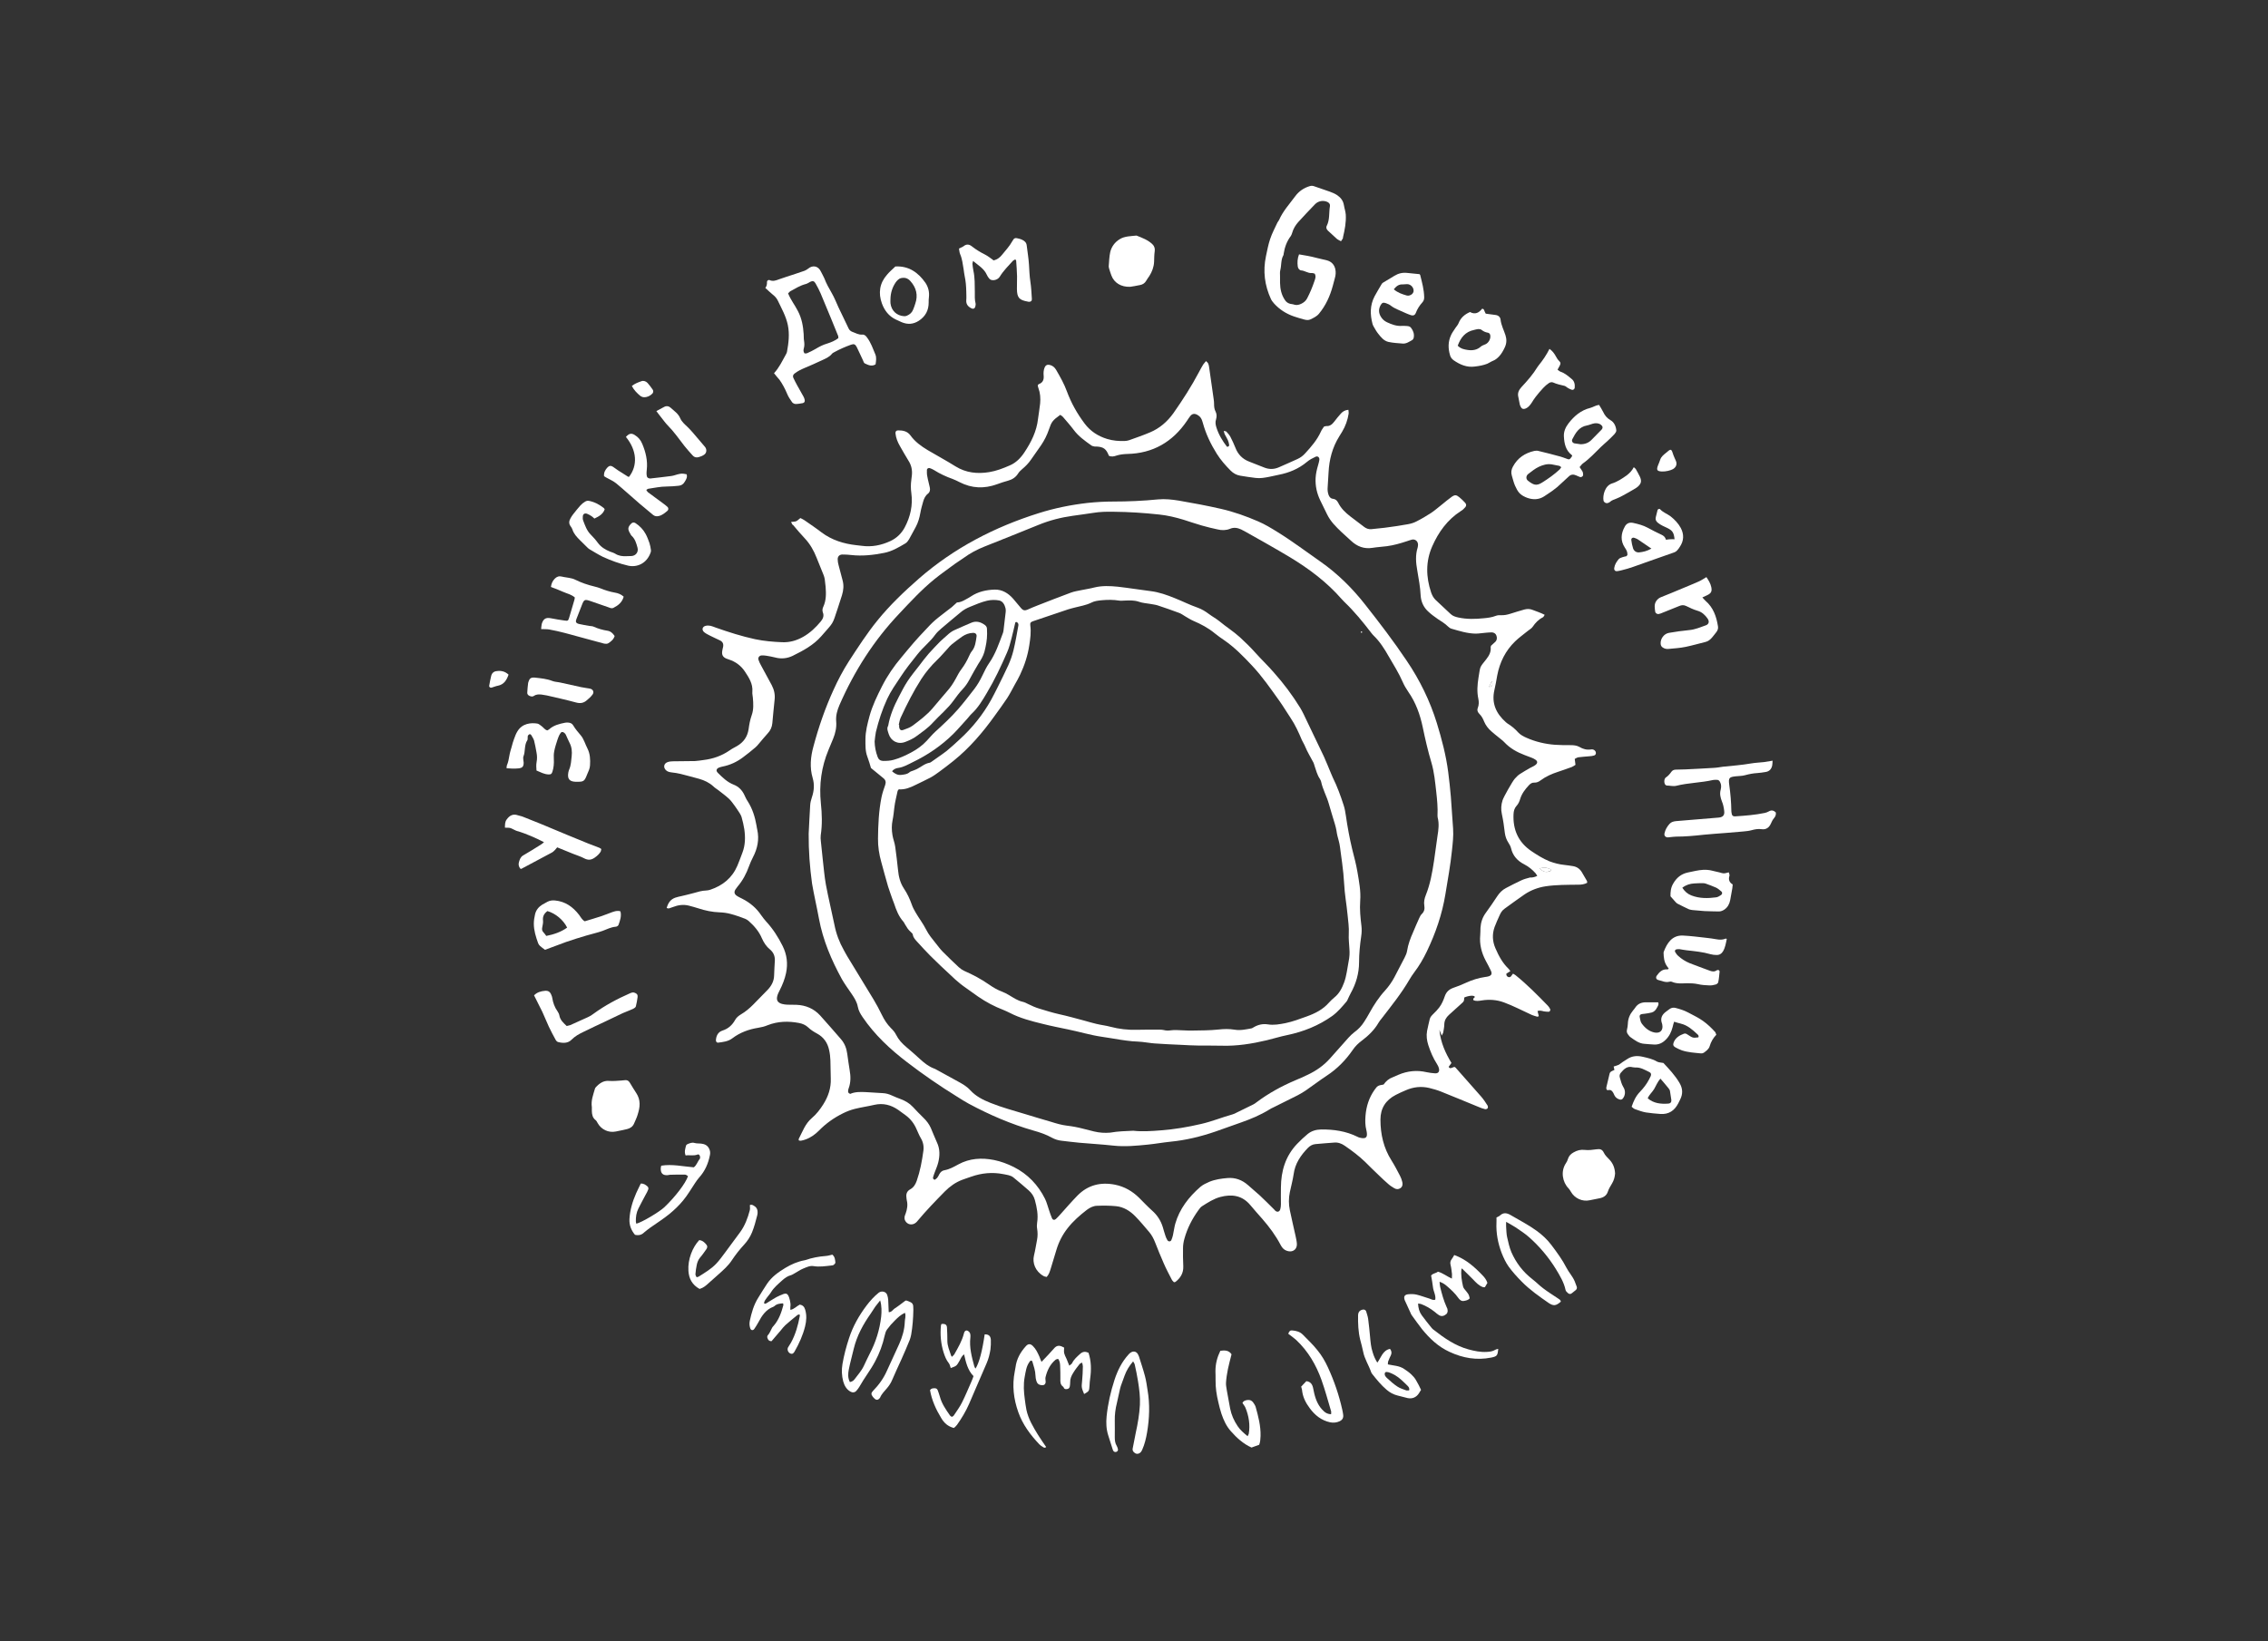 <svg width="181" height="131" viewBox="0 0 181 131" fill="none" xmlns="http://www.w3.org/2000/svg">
<rect x="0" y="0" width="181" height="131" fill="#333333" stroke="none"/>
<path d="M63.132 41.659C63.302 41.639 63.432 41.639 63.543 41.599C63.653 41.548 63.743 41.448 63.874 41.347C63.974 41.397 64.094 41.448 64.195 41.518C64.656 41.84 65.127 42.153 65.569 42.495C66.391 43.109 67.334 43.401 68.337 43.512C68.477 43.532 68.628 43.542 68.768 43.562C69.57 43.673 70.332 43.522 71.065 43.18C71.556 42.948 71.937 42.586 72.198 42.102C72.659 41.236 72.86 40.32 72.73 39.353C72.679 39.001 72.679 38.648 72.73 38.296C72.749 38.185 72.749 38.074 72.77 37.964C72.82 37.531 72.74 37.138 72.499 36.765C72.258 36.383 72.047 35.99 71.817 35.597C71.636 35.285 71.506 34.963 71.466 34.6C71.446 34.439 71.526 34.349 71.676 34.349C72.058 34.349 72.409 34.409 72.659 34.751C73.02 35.255 73.522 35.617 74.043 35.929C74.775 36.362 75.528 36.765 76.25 37.218C77.092 37.742 77.995 37.833 78.938 37.682C79.509 37.591 80.051 37.38 80.582 37.148C81.084 36.936 81.455 36.554 81.756 36.101C82.297 35.285 82.728 34.429 82.839 33.442C82.889 33.029 82.969 32.617 83.009 32.204C83.049 31.781 83.019 31.368 82.869 30.965C82.839 30.895 82.829 30.814 82.819 30.754C82.849 30.713 82.869 30.673 82.889 30.663C83.22 30.552 83.32 30.311 83.29 29.988C83.27 29.767 83.28 29.535 83.37 29.324C83.441 29.153 83.581 29.082 83.761 29.122C84.002 29.173 84.163 29.314 84.283 29.515C84.604 30.069 84.925 30.633 85.145 31.237C85.487 32.163 85.968 33.019 86.56 33.805C87.021 34.419 87.633 34.812 88.355 35.033C88.816 35.174 89.298 35.215 89.779 35.194C89.889 35.184 90.01 35.174 90.11 35.134C90.671 34.933 91.233 34.741 91.775 34.51C92.547 34.187 93.159 33.654 93.65 32.969C94.392 31.912 95.084 30.834 95.686 29.696C95.796 29.495 95.897 29.294 96.017 29.102C96.077 29.012 96.157 28.931 96.248 28.82C96.318 28.891 96.388 28.941 96.418 29.002C96.458 29.102 96.488 29.213 96.498 29.324C96.619 30.17 96.739 31.015 96.859 31.861C96.88 31.992 96.89 32.123 96.89 32.244C96.89 32.455 96.91 32.657 97.01 32.848C97.11 33.039 97.11 33.261 97.05 33.462C96.97 33.694 97.01 33.906 97.08 34.127C97.261 34.701 97.572 35.205 97.923 35.658C98.073 35.658 98.103 35.577 98.093 35.496C98.073 35.376 98.043 35.245 97.993 35.134C97.923 34.973 97.822 34.822 97.742 34.661C97.712 34.59 97.692 34.52 97.662 34.389C97.772 34.419 97.842 34.419 97.872 34.449C97.993 34.58 98.113 34.711 98.193 34.862C98.344 35.144 98.474 35.446 98.594 35.738C98.795 36.262 99.156 36.634 99.678 36.836C100.099 36.997 100.51 37.168 100.931 37.329C101.312 37.47 101.683 37.46 102.055 37.299C102.556 37.087 103.047 36.856 103.549 36.634C103.79 36.524 103.99 36.373 104.161 36.181C104.652 35.648 105.123 35.104 105.424 34.429C105.485 34.288 105.595 34.157 105.665 34.046C105.745 34.026 105.795 34.006 105.846 34.006C106.136 34.026 106.317 33.865 106.487 33.644C106.648 33.422 106.828 33.221 107.009 33.009C107.159 32.838 107.35 32.727 107.611 32.707C107.621 32.828 107.641 32.929 107.631 33.009C107.551 33.523 107.38 34.006 107.109 34.459C107.039 34.58 106.959 34.711 106.879 34.832C106.327 35.718 106.076 36.685 106.026 37.722C106.006 38.105 105.986 38.497 105.956 38.88C105.936 39.091 105.956 39.293 106.026 39.494C106.086 39.655 106.187 39.786 106.357 39.806C106.578 39.826 106.698 39.937 106.798 40.129C107.019 40.572 107.36 40.904 107.751 41.206C108.122 41.488 108.493 41.77 108.864 42.052C109.035 42.183 109.225 42.253 109.446 42.233C109.797 42.203 110.148 42.163 110.499 42.122C111.121 42.042 111.743 41.951 112.354 41.84C112.585 41.8 112.826 41.73 113.036 41.619C113.438 41.417 113.829 41.186 114.2 40.944C114.511 40.743 114.782 40.491 115.072 40.27C115.333 40.058 115.594 39.837 115.865 39.645C116.115 39.474 116.236 39.494 116.476 39.696C116.637 39.827 116.787 39.977 116.928 40.129C117.028 40.239 117.038 40.37 116.938 40.481C116.837 40.602 116.717 40.713 116.577 40.793C115.514 41.478 114.802 42.465 114.3 43.603C113.769 44.811 113.799 46.05 114.21 47.278C114.29 47.51 114.4 47.721 114.581 47.892C114.982 48.265 115.383 48.637 115.774 49.01C115.945 49.171 116.155 49.232 116.376 49.282C117.058 49.433 117.75 49.413 118.432 49.342C118.753 49.312 119.064 49.272 119.375 49.151C119.505 49.101 119.656 49.091 119.796 49.101C120.057 49.111 120.298 49.06 120.548 48.98C120.909 48.859 121.28 48.758 121.651 48.648C121.872 48.587 122.093 48.587 122.313 48.678C122.624 48.799 122.945 48.899 123.276 49.07C123.216 49.161 123.186 49.242 123.126 49.272C122.785 49.443 122.534 49.705 122.323 50.017C122.233 50.158 122.053 50.249 121.922 50.359C121.591 50.631 121.23 50.883 120.919 51.185C120.147 51.93 119.686 52.857 119.485 53.924C119.415 54.307 119.355 54.689 119.265 55.062C119.014 56.129 119.405 56.955 120.177 57.64C120.217 57.67 120.247 57.7 120.287 57.73C120.618 57.932 120.909 58.173 121.17 58.465C121.341 58.647 121.581 58.778 121.812 58.878C122.534 59.201 123.306 59.382 124.089 59.442C124.5 59.472 124.921 59.472 125.342 59.472C125.583 59.472 125.834 59.493 126.044 59.613C126.335 59.785 126.626 59.865 126.967 59.815C127.077 59.795 127.187 59.815 127.278 59.905C127.408 60.036 127.388 60.248 127.218 60.298C127.097 60.338 126.967 60.349 126.836 60.359C126.546 60.389 126.265 60.399 125.974 60.439C125.874 60.449 125.773 60.52 125.673 60.57C125.693 60.741 125.713 60.882 125.733 61.043C125.633 61.104 125.543 61.174 125.442 61.215C125.081 61.345 124.72 61.476 124.349 61.597C123.858 61.758 123.386 61.96 122.965 62.272C122.805 62.393 122.644 62.473 122.434 62.463C122.263 62.453 122.133 62.544 122.012 62.675C121.712 62.997 121.451 63.339 121.32 63.762C121.26 63.964 121.18 64.155 121.03 64.316C120.859 64.507 120.799 64.729 120.789 64.981C120.729 66.219 121.17 67.216 122.203 67.921C122.664 68.233 123.146 68.535 123.667 68.747C124.048 68.888 124.43 68.988 124.831 69.029C125.071 69.059 125.312 69.089 125.543 69.129C125.844 69.18 126.074 69.341 126.235 69.603C126.375 69.834 126.516 70.076 126.646 70.307C126.666 70.348 126.666 70.398 126.666 70.459C126.445 70.579 126.205 70.609 125.974 70.609C125.523 70.62 125.071 70.609 124.63 70.63C124.199 70.65 123.768 70.67 123.336 70.74C122.745 70.831 122.183 71.043 121.682 71.375C121.14 71.747 120.608 72.14 120.077 72.523C119.886 72.654 119.766 72.845 119.676 73.056C119.535 73.369 119.395 73.671 119.275 73.993C119.074 74.567 119.104 75.131 119.345 75.685C119.606 76.289 119.916 76.873 120.408 77.336C120.448 77.376 120.478 77.437 120.538 77.507C120.418 77.578 120.318 77.648 120.217 77.709C120.197 77.85 120.267 77.94 120.378 77.981C120.588 78.041 120.628 77.829 120.749 77.709C120.829 77.759 120.899 77.789 120.959 77.84C121.872 78.575 122.694 79.41 123.517 80.256C123.597 80.337 123.657 80.427 123.707 80.528C123.758 80.619 123.687 80.75 123.587 80.75C123.457 80.75 123.336 80.74 123.206 80.719C123.045 80.679 122.905 80.629 122.704 80.689C122.735 80.83 122.765 80.961 122.805 81.102C122.755 81.122 122.715 81.153 122.674 81.142C122.534 81.102 122.394 81.062 122.263 81.011C121.872 80.83 121.481 80.639 121.09 80.458C120.739 80.297 120.388 80.135 120.027 80.005C119.455 79.793 118.873 79.753 118.272 79.844C118.031 79.884 117.8 79.924 117.59 79.823C117.519 79.662 117.69 79.652 117.7 79.561C117.66 79.421 117.219 79.451 116.858 79.612C116.837 79.924 116.837 79.914 116.637 80.095C116.306 80.397 115.965 80.699 115.634 81.001C115.413 81.203 115.273 81.434 115.263 81.757C115.263 81.968 115.213 82.17 115.183 82.381C115.173 82.451 115.122 82.512 115.062 82.653C114.992 82.492 114.952 82.391 114.872 82.19C114.972 83.227 115.363 84.053 115.835 84.838C115.754 84.949 115.684 85.049 115.614 85.14C115.654 85.261 115.744 85.261 115.815 85.241C115.905 85.211 115.995 85.18 116.065 85.15C116.115 85.18 116.145 85.18 116.166 85.211C116.848 85.976 117.529 86.751 118.211 87.527C118.402 87.748 118.562 87.99 118.713 88.231C118.753 88.282 118.753 88.403 118.723 88.453C118.683 88.503 118.583 88.544 118.512 88.523C118.342 88.483 118.171 88.423 118.011 88.352C116.998 87.939 115.995 87.517 114.982 87.114C114.681 86.993 114.37 86.912 114.059 86.832C113.418 86.681 112.786 86.751 112.174 87.023C111.913 87.134 111.642 87.255 111.392 87.386C110.589 87.799 110.168 88.453 110.168 89.359C110.168 90.527 110.419 91.625 111.051 92.622C111.301 93.015 111.512 93.427 111.733 93.85C111.813 94.001 111.873 94.173 111.913 94.344C111.953 94.525 111.933 94.706 111.763 94.827C111.602 94.938 111.422 94.928 111.261 94.827C111.101 94.727 110.93 94.626 110.79 94.495C110.529 94.273 110.288 94.042 110.048 93.81C109.677 93.458 109.306 93.095 108.945 92.733C108.443 92.249 107.892 91.837 107.32 91.444C107.059 91.263 106.778 91.162 106.467 91.192C105.976 91.232 105.474 91.263 104.983 91.313C104.752 91.333 104.552 91.444 104.391 91.605C103.81 92.199 103.348 92.864 103.238 93.73C103.168 94.203 103.037 94.676 102.937 95.149C102.837 95.633 102.837 96.106 102.937 96.589C103.078 97.284 103.248 97.969 103.398 98.664C103.439 98.865 103.489 99.077 103.499 99.278C103.519 99.681 103.218 99.943 102.817 99.862C102.626 99.822 102.456 99.731 102.335 99.57C102.285 99.51 102.245 99.439 102.205 99.369C101.804 98.603 101.302 97.929 100.741 97.284C100.42 96.922 100.099 96.559 99.788 96.187C99.136 95.401 98.304 95.29 97.391 95.532C96.859 95.673 96.398 95.975 95.937 96.267C95.817 96.338 95.726 96.469 95.646 96.579C95.144 97.274 94.753 98.029 94.523 98.865C94.453 99.107 94.412 99.369 94.412 99.62C94.402 100.104 94.412 100.587 94.433 101.07C94.453 101.604 94.212 101.997 93.811 102.309C93.791 102.329 93.751 102.319 93.69 102.339C93.64 102.279 93.56 102.218 93.52 102.138C93.299 101.705 93.069 101.282 92.878 100.839C92.627 100.285 92.407 99.711 92.176 99.137C92.056 98.835 91.905 98.553 91.695 98.311C91.344 97.898 90.993 97.475 90.611 97.083C90.19 96.65 89.679 96.328 89.067 96.267C88.555 96.217 88.044 96.217 87.532 96.237C87.242 96.247 86.971 96.388 86.74 96.559C86.178 96.992 85.647 97.455 85.206 98.019C84.794 98.543 84.494 99.127 84.303 99.771C84.153 100.285 84.002 100.788 83.842 101.292C83.772 101.503 83.711 101.725 83.531 101.916C83.451 101.896 83.35 101.886 83.27 101.836C82.618 101.463 82.377 100.788 82.518 100.204C82.618 99.802 82.678 99.379 82.759 98.976C82.819 98.674 82.819 98.372 82.769 98.06C82.739 97.909 82.749 97.737 82.769 97.586C82.869 96.962 82.749 96.368 82.588 95.774C82.508 95.472 82.327 95.21 82.097 95.008C81.706 94.656 81.294 94.324 80.883 93.981C80.653 93.79 80.352 93.77 80.071 93.709C79.198 93.538 78.346 93.619 77.513 93.911C77.273 94.001 77.022 94.072 76.791 94.163C76.26 94.364 75.808 94.686 75.407 95.089C74.665 95.844 73.923 96.609 73.241 97.425C73.201 97.475 73.161 97.526 73.111 97.566C72.82 97.828 72.398 97.757 72.228 97.405C72.188 97.325 72.178 97.214 72.188 97.123C72.198 97.032 72.248 96.942 72.278 96.851C72.398 96.509 72.459 96.166 72.368 95.804C72.348 95.723 72.348 95.643 72.338 95.562C72.298 95.28 72.388 95.059 72.649 94.918C72.92 94.767 73.06 94.525 73.161 94.243C73.431 93.468 73.582 92.662 73.692 91.847C73.742 91.484 73.672 91.142 73.482 90.829C73.351 90.608 73.261 90.366 73.151 90.135C72.96 89.682 72.669 89.299 72.268 89.007C72.078 88.866 71.877 88.715 71.686 88.584C71.105 88.181 70.473 88.02 69.771 88.181C69.259 88.302 68.728 88.373 68.216 88.503C67.895 88.584 67.575 88.705 67.274 88.856C66.562 89.208 65.92 89.661 65.368 90.225C65.057 90.537 64.716 90.789 64.295 90.94C64.175 90.981 64.054 91.021 63.924 91.041C63.864 91.051 63.804 91.031 63.753 91.021C63.743 90.971 63.733 90.93 63.743 90.9C64.044 90.326 64.255 89.692 64.786 89.239C65.157 88.926 65.448 88.544 65.709 88.131C66.1 87.507 66.331 86.832 66.301 86.077C66.281 85.593 66.291 85.11 66.271 84.627C66.261 84.355 66.231 84.083 66.17 83.811C66.05 83.227 65.729 82.774 65.208 82.492C64.947 82.351 64.706 82.2 64.496 81.998C64.295 81.807 64.034 81.696 63.764 81.646C62.911 81.485 62.069 81.505 61.256 81.827C61.016 81.928 60.775 81.988 60.514 82.029C59.762 82.149 59.06 82.401 58.438 82.874C58.107 83.126 57.696 83.166 57.305 83.217C57.204 83.227 57.134 83.136 57.134 83.025C57.154 82.673 57.305 82.371 57.636 82.26C58.117 82.109 58.438 81.817 58.679 81.384C58.779 81.203 58.95 81.072 59.13 80.961C59.491 80.75 59.812 80.478 60.103 80.186C60.484 79.793 60.865 79.4 61.246 79.018C61.557 78.695 61.768 78.323 61.778 77.86C61.788 77.457 61.818 77.054 61.838 76.651C61.848 76.309 61.728 76.017 61.467 75.795C61.156 75.544 60.955 75.231 60.795 74.869C60.564 74.325 60.183 73.892 59.742 73.499C59.662 73.429 59.561 73.369 59.461 73.328C59.08 73.187 58.709 73.046 58.318 72.946C58.027 72.865 57.716 72.825 57.415 72.815C56.833 72.795 56.272 72.674 55.72 72.493C55.479 72.412 55.229 72.352 54.978 72.281C54.537 72.17 54.115 72.231 53.704 72.392C53.604 72.432 53.494 72.472 53.383 72.503C53.333 72.513 53.263 72.483 53.203 72.472C53.333 72.019 53.534 71.778 53.885 71.647C54.055 71.586 54.226 71.556 54.396 71.516C54.727 71.435 55.048 71.365 55.369 71.274C55.69 71.183 56.011 71.083 56.352 71.073C56.462 71.073 56.573 71.043 56.683 71.012C57.676 70.68 58.428 70.076 58.849 69.089C58.99 68.747 59.12 68.404 59.25 68.052C59.481 67.448 59.491 66.823 59.401 66.189C59.351 65.857 59.27 65.524 59.18 65.202C59.15 65.101 59.09 65.001 59.03 64.9C58.899 64.699 58.769 64.497 58.629 64.306C58.488 64.115 58.348 63.913 58.177 63.752C57.907 63.5 57.606 63.289 57.315 63.057C57.184 62.957 57.044 62.876 56.934 62.765C56.603 62.463 56.222 62.282 55.8 62.161C55.309 62.03 54.807 61.889 54.316 61.768C54.085 61.708 53.845 61.678 53.604 61.648C53.444 61.627 53.283 61.597 53.163 61.486C52.922 61.275 52.962 60.943 53.263 60.832C53.393 60.782 53.544 60.761 53.684 60.761C54.276 60.751 54.868 60.751 55.459 60.741C55.68 60.731 55.901 60.691 56.131 60.661C56.894 60.57 57.596 60.328 58.237 59.885C58.418 59.754 58.629 59.654 58.819 59.543C59.341 59.241 59.651 58.798 59.742 58.204C59.792 57.821 59.862 57.448 59.992 57.076C60.153 56.633 60.123 56.16 60.083 55.686C60.073 55.525 60.023 55.364 60.043 55.203C60.093 54.579 59.772 54.085 59.451 53.602C59.14 53.129 58.699 52.806 58.167 52.635C58.087 52.605 58.017 52.585 57.947 52.555C57.686 52.434 57.596 52.263 57.636 51.971C57.646 51.86 57.686 51.749 57.706 51.638C57.756 51.407 57.686 51.225 57.465 51.115C57.194 50.984 56.914 50.863 56.643 50.722C56.482 50.641 56.322 50.561 56.191 50.45C55.981 50.269 56.051 50.007 56.322 49.947C56.442 49.916 56.583 49.926 56.703 49.947C56.843 49.977 56.974 50.037 57.114 50.087C58.147 50.45 59.18 50.782 60.253 51.014C60.965 51.165 61.677 51.225 62.4 51.256C63.011 51.286 63.573 51.125 64.104 50.823C64.656 50.51 65.107 50.077 65.508 49.594C65.679 49.383 65.779 49.151 65.669 48.879C65.609 48.718 65.639 48.557 65.709 48.416C65.94 47.912 65.93 47.379 65.89 46.845C65.87 46.634 65.85 46.432 65.819 46.221C65.799 46.11 65.769 45.999 65.729 45.898C65.549 45.435 65.348 44.972 65.168 44.509C64.947 43.945 64.656 43.431 64.245 42.988C63.914 42.636 63.603 42.273 63.292 41.901C63.242 41.911 63.202 41.8 63.132 41.659ZM122.684 69.905C122.624 69.814 122.594 69.754 122.554 69.703C122.293 69.411 122.002 69.17 121.651 68.988C121.11 68.716 120.729 68.304 120.588 67.689C120.548 67.538 120.468 67.387 120.378 67.256C120.227 67.025 120.137 66.773 120.097 66.491C120.037 65.978 119.967 65.474 119.856 64.96C119.776 64.598 119.796 64.225 119.916 63.863C120.007 63.591 120.699 62.362 120.889 62.151C121.01 62.02 121.13 61.889 121.28 61.788C121.551 61.607 121.832 61.456 122.103 61.295C122.243 61.215 122.394 61.164 122.524 61.063C122.735 60.912 122.725 60.741 122.504 60.61C122.424 60.56 122.333 60.51 122.243 60.479C122.053 60.399 121.852 60.328 121.661 60.258C121.05 60.026 120.498 59.714 120.047 59.231C119.926 59.1 119.776 58.999 119.646 58.888C119.435 58.717 119.214 58.546 119.014 58.365C118.773 58.153 118.573 57.902 118.442 57.589C118.352 57.358 118.242 57.156 118.061 56.975C117.931 56.844 117.86 56.683 117.941 56.492C118.031 56.26 118.031 56.008 117.981 55.777C117.86 55.213 117.901 54.659 117.991 54.095C118.151 53.149 118.051 53.32 118.613 52.615C118.843 52.323 119.004 52.031 118.964 51.648C118.964 51.618 118.984 51.588 118.994 51.538C119.094 51.437 119.224 51.336 119.335 51.225C119.475 51.084 119.485 50.913 119.425 50.732C119.365 50.561 119.224 50.48 119.054 50.47C118.893 50.47 118.733 50.49 118.573 50.5C118.302 50.52 118.031 50.571 117.76 50.571C117.098 50.561 116.466 50.359 115.835 50.178C115.734 50.148 115.634 50.077 115.554 49.997C115.313 49.755 115.022 49.594 114.741 49.403C114.461 49.211 114.19 49.01 113.949 48.778C113.598 48.446 113.408 48.013 113.377 47.53C113.347 46.855 113.217 46.191 113.107 45.526C112.996 44.922 112.946 44.307 113.137 43.703C113.157 43.633 113.167 43.542 113.167 43.462C113.157 43.19 112.936 43.008 112.675 43.069C112.535 43.099 112.405 43.16 112.264 43.2C111.743 43.371 111.221 43.522 110.68 43.593C110.298 43.643 109.907 43.663 109.536 43.723C108.864 43.834 108.303 43.613 107.821 43.16C107.561 42.918 107.3 42.686 107.039 42.445C106.608 42.032 106.187 41.619 105.916 41.065C105.735 40.692 105.545 40.31 105.364 39.937C105.093 39.373 104.963 38.789 104.993 38.155C105.013 37.792 105.093 37.46 105.194 37.118C105.234 36.977 105.274 36.836 105.294 36.695C105.314 36.503 105.164 36.373 104.993 36.453C104.752 36.564 104.502 36.695 104.301 36.866C103.639 37.42 102.877 37.732 102.055 37.893C101.804 37.943 101.553 37.994 101.302 38.054C100.941 38.125 100.57 38.195 100.199 38.145C99.788 38.094 99.377 38.034 98.966 37.964C98.675 37.913 98.424 37.772 98.213 37.561C97.802 37.148 97.421 36.715 97.11 36.221C96.629 35.456 96.238 34.641 95.997 33.764C95.967 33.674 95.947 33.583 95.907 33.493C95.837 33.321 95.716 33.201 95.556 33.11C95.335 32.989 95.154 33.009 94.994 33.201C94.894 33.321 94.814 33.462 94.723 33.593C93.58 35.275 92.005 36.191 89.949 36.232C89.659 36.242 89.378 36.272 89.097 36.362C88.896 36.433 88.696 36.473 88.495 36.373C88.285 35.829 88.074 35.668 87.502 35.638C87.452 35.638 87.402 35.648 87.362 35.638C87.272 35.617 87.161 35.607 87.091 35.547C86.58 35.184 86.068 34.822 85.687 34.308C85.416 33.946 85.115 33.613 84.825 33.271C84.764 33.201 84.684 33.16 84.614 33.11C84.002 33.553 83.922 33.654 83.711 34.278C83.561 34.721 83.35 35.144 83.09 35.527C82.829 35.909 82.548 36.292 82.287 36.675C82.087 36.967 81.846 37.218 81.565 37.45C81.445 37.551 81.324 37.672 81.244 37.802C81.054 38.105 80.773 38.276 80.442 38.366C80.151 38.447 79.86 38.538 79.569 38.648C78.546 39.021 77.553 38.981 76.591 38.487C76.4 38.397 76.22 38.296 76.019 38.225C75.507 38.044 75.006 37.812 74.545 37.52C74.434 37.45 74.314 37.4 74.194 37.359C74.103 37.329 73.983 37.4 73.973 37.49C73.973 37.661 73.963 37.843 74.003 38.014C74.053 38.316 74.144 38.608 74.204 38.91C74.244 39.101 74.214 39.273 74.063 39.394C73.843 39.565 73.742 39.796 73.672 40.038C73.592 40.33 73.502 40.622 73.452 40.924C73.381 41.327 73.271 41.709 73.081 42.062C72.91 42.384 72.73 42.717 72.549 43.039C72.479 43.16 72.379 43.29 72.268 43.361C71.727 43.683 71.185 44.005 70.563 44.126C69.701 44.297 68.818 44.398 67.936 44.297C67.695 44.267 67.454 44.257 67.213 44.257C66.993 44.267 66.852 44.408 66.852 44.63C66.852 44.791 66.882 44.952 66.923 45.103C67.023 45.506 67.133 45.909 67.244 46.321C67.354 46.724 67.314 47.117 67.193 47.51C67.083 47.862 66.973 48.215 66.852 48.567C66.401 49.926 66.552 49.614 65.549 50.772C64.917 51.497 64.094 51.93 63.262 52.343C62.821 52.555 62.339 52.605 61.858 52.474C61.627 52.414 61.387 52.373 61.146 52.333C61.016 52.313 60.885 52.303 60.765 52.313C60.584 52.333 60.474 52.494 60.534 52.665C60.584 52.816 60.654 52.967 60.735 53.108C61.016 53.632 61.306 54.156 61.587 54.679C61.778 55.042 61.868 55.434 61.818 55.847C61.748 56.472 61.697 57.096 61.637 57.72C61.607 58.032 61.487 58.304 61.266 58.536C61.026 58.798 60.805 59.07 60.574 59.342C60.484 59.452 60.394 59.563 60.283 59.654C59.962 59.926 59.642 60.187 59.3 60.439C58.819 60.802 58.288 61.053 57.696 61.174C57.586 61.194 57.475 61.225 57.375 61.265C57.164 61.355 57.124 61.517 57.285 61.678C57.656 62.05 58.037 62.423 58.548 62.624C58.94 62.775 59.22 63.057 59.401 63.44C59.481 63.611 59.561 63.792 59.672 63.953C60.053 64.548 60.253 65.202 60.374 65.887C60.394 65.998 60.404 66.108 60.434 66.219C60.604 66.995 60.454 67.719 60.093 68.414C59.972 68.646 59.872 68.877 59.782 69.119C59.571 69.713 59.28 70.267 58.869 70.751C58.809 70.821 58.749 70.902 58.699 70.982C58.568 71.183 58.599 71.355 58.789 71.486C58.929 71.586 59.1 71.657 59.25 71.737C59.862 72.049 60.374 72.483 60.755 73.056C60.875 73.228 61.005 73.389 61.146 73.55C61.687 74.134 62.109 74.799 62.46 75.503C62.801 76.188 62.891 76.913 62.73 77.668C62.63 78.142 62.45 78.595 62.229 79.028C62.159 79.169 62.079 79.32 62.038 79.471C61.938 79.823 62.059 80.025 62.41 80.125C62.55 80.166 62.69 80.176 62.841 80.186C63.081 80.196 63.322 80.196 63.563 80.196C64.305 80.226 64.947 80.498 65.448 81.042C66.01 81.656 66.552 82.3 67.103 82.925C67.404 83.267 67.555 83.66 67.615 84.103C67.675 84.536 67.735 84.969 67.805 85.392C67.895 85.895 67.906 86.389 67.725 86.872C67.705 86.933 67.685 86.993 67.685 87.063C67.675 87.164 67.695 87.255 67.855 87.305C68.236 87.134 68.668 87.144 69.099 87.164C69.55 87.194 69.992 87.225 70.443 87.245C70.704 87.255 70.944 87.325 71.185 87.436C71.406 87.537 71.626 87.627 71.847 87.708C72.228 87.849 72.569 88.04 72.85 88.342C73.121 88.634 73.401 88.926 73.692 89.208C73.943 89.45 74.144 89.712 74.284 90.024C74.454 90.407 74.595 90.799 74.775 91.182C75.026 91.706 75.006 92.249 74.876 92.783C74.805 93.065 74.685 93.327 74.585 93.599C74.545 93.719 74.495 93.84 74.465 93.961C74.445 94.032 74.465 94.122 74.595 94.163C74.655 94.122 74.735 94.072 74.796 94.001C74.866 93.911 74.916 93.81 74.966 93.709C75.056 93.548 75.187 93.427 75.377 93.397C75.778 93.327 76.129 93.125 76.48 92.934C77.383 92.441 78.346 92.39 79.329 92.582C79.88 92.692 80.412 92.894 80.913 93.145C82.026 93.709 82.849 94.575 83.4 95.683C83.541 95.965 83.611 96.287 83.721 96.589C83.792 96.801 83.862 97.022 83.952 97.224C84.012 97.375 84.153 97.395 84.263 97.294C84.383 97.183 84.494 97.063 84.594 96.952C85.055 96.438 85.507 95.915 85.988 95.421C86.82 94.575 87.843 94.324 88.997 94.555C89.739 94.706 90.371 95.069 90.912 95.603C91.253 95.945 91.584 96.297 91.945 96.62C92.356 96.982 92.637 97.415 92.798 97.939C92.868 98.17 92.928 98.402 93.008 98.633C93.048 98.754 93.099 98.875 93.169 98.986C93.249 99.107 93.419 99.107 93.48 98.976C93.54 98.845 93.58 98.704 93.61 98.573C93.68 98.271 93.71 97.969 93.791 97.677C94.132 96.479 94.874 95.532 95.796 94.727C95.997 94.555 96.258 94.434 96.508 94.324C96.97 94.132 97.471 94.062 97.963 94.022C98.585 93.971 99.126 94.173 99.597 94.585C99.908 94.857 100.229 95.129 100.54 95.411C100.911 95.764 101.282 96.126 101.643 96.489C101.694 96.529 101.724 96.589 101.774 96.63C101.934 96.771 102.115 96.72 102.175 96.509C102.205 96.388 102.225 96.257 102.225 96.126C102.225 95.673 102.215 95.22 102.225 94.777C102.235 93.458 102.586 92.269 103.519 91.293C103.79 91.011 104.07 90.749 104.361 90.507C104.672 90.255 105.033 90.155 105.434 90.145C106.437 90.135 107.42 90.276 108.333 90.729C108.393 90.759 108.453 90.789 108.513 90.799C109.065 90.94 109.145 90.729 109.065 90.296C109.055 90.266 109.055 90.235 109.045 90.205C108.945 89.823 108.945 89.44 108.975 89.057C109.035 88.302 109.255 87.607 109.697 86.983C109.927 86.651 109.988 86.63 110.419 86.56C110.599 86.298 110.84 86.087 111.151 85.976C111.301 85.915 111.442 85.845 111.592 85.785C112.324 85.472 113.077 85.392 113.849 85.573C114.069 85.624 114.29 85.644 114.521 85.664C114.761 85.684 114.892 85.543 114.842 85.301C114.812 85.16 114.751 85.029 114.671 84.909C114.37 84.445 114.16 83.942 113.989 83.418C113.869 83.046 113.819 82.663 113.889 82.28C113.949 81.968 114.029 81.656 114.1 81.344C114.14 81.163 114.27 81.042 114.4 80.911C114.561 80.76 114.721 80.589 114.852 80.417C115.062 80.146 115.193 79.833 115.303 79.511C115.423 79.159 115.654 78.957 115.995 78.837C116.326 78.726 116.657 78.595 116.978 78.444C117.479 78.212 117.991 78.051 118.542 77.971C118.603 77.96 118.673 77.96 118.733 77.94C119.034 77.87 119.104 77.729 118.974 77.457C118.853 77.195 118.713 76.943 118.573 76.682C118.232 76.037 118.061 75.362 118.131 74.637C118.151 74.446 118.141 74.255 118.151 74.053C118.181 73.61 118.312 73.207 118.583 72.845C118.893 72.422 119.194 71.979 119.485 71.536C119.666 71.264 119.886 71.032 120.177 70.881C120.588 70.67 121 70.448 121.421 70.257C121.641 70.156 121.872 70.096 122.103 70.036C122.273 70.046 122.464 70.015 122.684 69.905ZM122.875 69.3C123.126 69.582 123.366 69.633 123.637 69.552C123.707 69.532 123.798 69.512 123.768 69.391C123.517 69.25 123.246 69.22 122.875 69.3ZM118.833 54.82C119.084 54.82 119.174 54.649 119.054 54.367C118.984 54.528 118.913 54.669 118.833 54.82Z" fill="white"/>
<path d="M107.019 19.255C106.879 19.174 106.769 19.134 106.688 19.063C106.448 18.852 106.217 18.63 105.976 18.409C105.866 18.298 105.806 18.167 105.886 18.016C106.137 17.523 106.046 16.969 106.137 16.455C106.167 16.304 106.076 16.183 105.926 16.113C105.595 15.972 105.214 16.032 104.953 16.294C104.492 16.767 104.041 17.251 103.599 17.734C103.389 17.976 103.218 18.247 103.128 18.57C103.098 18.66 103.068 18.761 103.018 18.832C102.697 19.255 102.526 19.728 102.446 20.241C102.436 20.292 102.446 20.342 102.416 20.382C102.215 20.745 102.275 21.168 102.175 21.561C102.135 21.712 102.155 21.883 102.155 22.044C102.155 22.215 102.155 22.396 102.155 22.578C102.165 23.071 102.265 23.534 102.546 23.947C102.647 24.108 102.787 24.199 102.967 24.249C103.048 24.269 103.128 24.269 103.198 24.289C103.419 24.38 103.629 24.35 103.84 24.249C104.051 24.148 104.211 24.017 104.321 23.806C104.552 23.363 104.743 22.9 104.903 22.427C104.963 22.245 105.044 22.064 104.923 21.842C104.853 21.822 104.753 21.782 104.672 21.792C104.372 21.812 104.131 21.601 103.84 21.581C103.71 21.57 103.589 21.43 103.569 21.268C103.529 20.946 103.539 20.634 103.67 20.302C104.141 20.382 104.592 20.453 105.033 20.574C105.324 20.654 105.625 20.704 105.916 20.785C106.267 20.886 106.488 21.128 106.568 21.49C106.618 21.732 106.598 21.973 106.528 22.205C106.468 22.406 106.428 22.608 106.367 22.809C106.147 23.625 105.806 24.38 105.264 25.035C105.084 25.256 104.833 25.367 104.592 25.488C104.432 25.568 104.251 25.548 104.071 25.498C103.79 25.417 103.519 25.347 103.238 25.246C102.637 25.035 102.115 24.702 101.684 24.229C101.593 24.118 101.493 24.007 101.433 23.877C100.922 22.779 100.781 21.631 101.032 20.443C101.132 19.99 101.212 19.526 101.363 19.083C101.513 18.63 101.744 18.197 101.945 17.764C101.975 17.694 102.045 17.633 102.075 17.563C102.386 16.848 102.917 16.274 103.369 15.66C103.659 15.267 104.051 14.995 104.532 14.854C104.662 14.814 104.773 14.824 104.903 14.874C105.304 15.025 105.725 15.146 106.127 15.297C106.317 15.368 106.518 15.448 106.688 15.559C106.979 15.75 107.19 16.002 107.25 16.364C107.29 16.616 107.38 16.868 107.4 17.12C107.44 17.734 107.32 18.338 107.18 18.932C107.2 19.023 107.109 19.113 107.019 19.255Z" fill="white"/>
<path d="M61.771 29.787C62.182 29.344 62.423 28.82 62.704 28.317C62.744 28.247 62.784 28.176 62.804 28.095C62.934 27.381 63.025 26.676 62.874 25.941C62.724 25.226 62.373 24.621 62.072 23.987C61.982 23.796 61.841 23.645 61.671 23.514C61.47 23.353 61.29 23.171 61.079 22.98C61.189 22.839 61.219 22.678 61.209 22.497C61.209 22.396 61.33 22.315 61.42 22.356C61.681 22.477 61.922 22.386 62.162 22.295C62.353 22.225 62.553 22.164 62.754 22.094C63.245 21.933 63.727 21.782 64.208 21.61C64.308 21.57 64.409 21.51 64.499 21.439C64.86 21.137 65.311 21.218 65.522 21.691C65.602 21.862 65.713 22.034 65.783 22.205C65.943 22.628 66.164 23.02 66.385 23.403C66.595 23.765 66.746 24.158 66.916 24.531C67.187 25.095 67.458 25.659 67.728 26.223C67.789 26.353 67.889 26.434 68.039 26.494C68.29 26.585 68.521 26.726 68.811 26.706C68.972 26.686 69.102 26.796 69.203 26.948C69.504 27.35 69.664 27.823 69.855 28.277C69.965 28.538 69.915 28.81 69.875 29.082C69.564 29.274 69.283 29.133 69.012 29.002C68.942 28.971 68.912 28.851 68.872 28.76C68.701 28.408 68.551 28.055 68.38 27.713C68.26 27.471 68.15 27.431 67.919 27.511C67.468 27.672 67.026 27.864 66.605 28.095C66.535 28.136 66.455 28.166 66.405 28.226C66.184 28.508 65.863 28.629 65.562 28.77C65.111 28.982 64.659 29.183 64.198 29.374C63.917 29.495 63.647 29.626 63.406 29.817C63.285 29.908 63.255 30.029 63.316 30.16C63.406 30.351 63.496 30.532 63.596 30.713C63.777 31.036 63.958 31.358 64.138 31.68C64.178 31.751 64.198 31.831 64.218 31.912C64.248 32.043 64.198 32.143 64.068 32.174C63.877 32.204 63.687 32.244 63.496 32.244C63.396 32.244 63.266 32.174 63.215 32.103C63.055 31.882 62.904 31.65 62.804 31.398C62.644 31.016 62.443 30.643 62.202 30.301C62.072 30.16 61.942 29.999 61.771 29.787ZM66.906 26.988C66.896 26.917 66.906 26.867 66.896 26.827C66.705 26.363 66.525 25.91 66.334 25.447C66.053 24.782 65.783 24.108 65.502 23.443C65.382 23.161 65.241 22.889 65.091 22.628C64.98 22.426 64.86 22.396 64.65 22.497C64.539 22.557 64.429 22.638 64.308 22.668C63.867 22.779 63.486 23.02 63.095 23.232C63.015 23.272 62.965 23.353 62.894 23.413C63.105 23.937 63.436 24.349 63.677 24.823C63.987 25.417 64.098 26.031 64.138 26.676C64.148 26.857 64.138 27.028 64.168 27.199C64.198 27.39 64.208 27.582 64.158 27.773C64.118 27.914 64.088 28.055 64.208 28.206C64.268 28.206 64.359 28.216 64.419 28.186C64.639 28.085 64.86 27.985 65.061 27.864C65.362 27.683 65.662 27.521 66.013 27.421C66.334 27.32 66.645 27.189 66.906 26.988Z" fill="white"/>
<path d="M126.062 37.279C126.153 37.42 126.233 37.521 126.293 37.631C126.333 37.712 126.343 37.813 126.343 37.903C126.343 38.014 126.203 38.105 126.102 38.075C125.992 38.044 125.902 37.984 125.791 37.944C125.571 37.843 125.36 37.853 125.18 38.044C124.989 38.236 124.768 38.407 124.578 38.598C124.177 39.001 123.705 39.303 123.234 39.615C122.813 39.887 122.351 39.897 121.89 39.736C121.669 39.655 121.439 39.535 121.278 39.373C121.118 39.212 121.008 38.981 120.907 38.759C120.797 38.508 120.737 38.236 120.657 37.974C120.576 37.712 120.606 37.48 120.747 37.229C121.118 36.544 121.7 36.161 122.442 35.99C122.552 35.97 122.672 35.96 122.773 35.99C123.364 36.131 123.956 36.282 124.538 36.443C124.678 36.483 124.809 36.534 124.949 36.584C125.26 36.705 125.26 36.705 125.471 36.393C125.46 36.363 125.45 36.322 125.43 36.312C124.949 35.94 124.839 35.406 124.809 34.852C124.779 34.459 124.939 34.097 125.18 33.785C125.631 33.201 126.173 32.737 126.915 32.556C127.145 32.496 127.346 32.345 127.617 32.315C127.727 32.506 127.857 32.697 127.948 32.889C128.078 33.17 128.259 33.382 128.539 33.543C128.82 33.704 128.961 34.026 128.991 34.349C129.001 34.439 128.921 34.56 128.85 34.641C128.67 34.842 128.469 35.023 128.269 35.215C128.108 35.366 127.928 35.507 127.767 35.668C127.296 36.131 126.855 36.614 126.313 36.997C126.223 37.068 126.163 37.168 126.062 37.279ZM124.598 37.289C124.528 37.239 124.488 37.188 124.428 37.178C124.237 37.138 124.056 37.098 123.866 37.068C123.485 36.997 123.124 37.108 122.803 37.259C122.502 37.4 122.241 37.621 121.97 37.823C121.78 37.964 121.76 38.225 121.94 38.367C122.372 38.699 122.602 38.81 123.064 38.517C123.565 38.205 124.046 37.863 124.478 37.46C124.528 37.41 124.548 37.349 124.598 37.289ZM126.142 35.456C126.483 35.456 126.794 35.346 127.035 35.084C127.286 34.822 127.547 34.56 127.807 34.298C127.938 34.157 127.918 34.016 127.757 33.896C127.557 33.755 127.336 33.755 127.115 33.815C126.965 33.855 126.814 33.926 126.654 33.956C126.012 34.067 125.741 34.55 125.481 35.054C125.41 35.205 125.491 35.346 125.651 35.386C125.822 35.416 125.982 35.426 126.142 35.456Z" fill="white"/>
<path d="M141.462 60.712C141.452 60.873 141.452 60.993 141.432 61.094C141.371 61.386 141.201 61.578 140.88 61.618C140.669 61.648 140.469 61.688 140.258 61.698C139.917 61.718 139.596 61.779 139.265 61.87C139.025 61.94 138.754 61.93 138.503 61.96C138.002 62.02 137.931 62.081 138.002 62.625C138.102 63.33 138.162 64.034 138.172 64.739C138.172 64.77 138.172 64.8 138.182 64.84C138.212 65.092 138.282 65.172 138.513 65.152C139.295 65.102 140.078 65.041 140.85 64.88C140.96 64.86 141.06 64.81 141.161 64.76C141.381 64.629 141.552 64.689 141.712 64.83C141.762 65.021 141.682 65.172 141.582 65.293C141.462 65.434 141.391 65.585 141.321 65.746C141.181 66.048 140.95 66.23 140.589 66.179C140.308 66.139 140.048 66.189 139.787 66.26C139.576 66.32 139.345 66.341 139.125 66.361C138.694 66.401 138.262 66.441 137.831 66.471C137.48 66.502 137.129 66.522 136.778 66.552C136.507 66.572 136.236 66.592 135.966 66.622C135.234 66.703 134.501 66.773 133.759 66.773C133.599 66.773 133.438 66.804 133.288 66.814C133.228 66.824 133.158 66.834 133.097 66.834C132.907 66.824 132.796 66.693 132.837 66.512C132.897 66.22 133.047 65.968 133.238 65.756C133.368 65.605 133.559 65.555 133.759 65.535C134.893 65.444 136.026 65.354 137.159 65.253C137.5 65.223 137.651 65.062 137.6 64.709C137.57 64.457 137.52 64.196 137.42 63.964C137.3 63.652 137.229 63.36 137.32 63.028C137.37 62.826 137.38 62.615 137.269 62.413C137.209 62.303 137.139 62.232 137.009 62.242C136.908 62.242 136.808 62.232 136.718 62.252C135.745 62.474 134.742 62.474 133.779 62.715C133.519 62.776 133.268 62.695 133.017 62.695C132.977 62.695 132.927 62.655 132.897 62.625C132.786 62.484 132.796 62.151 132.947 62.051C133.127 61.93 133.258 61.779 133.378 61.608C133.468 61.477 133.599 61.426 133.749 61.426C134.01 61.426 134.261 61.416 134.521 61.406C135.274 61.366 136.026 61.336 136.778 61.285C137.019 61.275 137.259 61.225 137.49 61.195C138.242 61.114 138.994 61.064 139.737 60.933C140.088 60.873 140.439 60.862 140.79 60.822C141 60.792 141.201 60.752 141.462 60.712Z" fill="white"/>
<path d="M72.219 104.776C71.878 104.938 71.647 105.159 71.426 105.381C71.196 105.602 70.985 105.844 70.794 106.106C70.694 106.237 70.644 106.418 70.604 106.589C70.444 107.314 70.193 107.999 69.842 108.653C69.471 109.358 68.979 109.972 68.598 110.657C68.528 110.778 68.438 110.899 68.337 111.01C68.207 111.151 68.026 111.161 67.856 111.06C67.545 110.879 67.385 110.577 67.294 110.254C67.174 109.801 67.154 109.338 67.234 108.865C67.355 108.16 67.535 107.485 67.756 106.811C68.067 105.854 68.558 104.988 69.16 104.192C69.441 103.82 69.751 103.477 70.112 103.185C70.333 103.004 70.684 103.065 70.794 103.326C70.845 103.457 70.875 103.608 70.885 103.749C70.905 104.072 70.915 104.384 70.925 104.726C71.156 104.736 71.246 104.535 71.396 104.434C71.547 104.343 71.687 104.233 71.828 104.132C71.978 104.021 72.128 103.9 72.269 103.8C72.319 103.8 72.359 103.8 72.379 103.81C72.871 103.991 72.891 104.031 72.891 104.545C72.881 105.209 72.83 105.864 72.72 106.508C72.69 106.649 72.66 106.79 72.61 106.921C72.399 107.445 72.178 107.958 71.948 108.472C71.697 109.026 71.436 109.58 71.196 110.144C71.095 110.385 70.955 110.597 70.784 110.798C70.594 111.03 70.363 111.241 70.243 111.533C70.223 111.574 70.183 111.614 70.153 111.644C70.072 111.735 69.942 111.745 69.852 111.674C69.772 111.614 69.701 111.543 69.651 111.473C69.511 111.292 69.511 111.171 69.671 111.01C70.133 110.536 70.514 110.013 70.784 109.398C71.105 108.684 71.446 107.969 71.767 107.254C72.018 106.69 72.189 106.106 72.209 105.481C72.209 105.27 72.319 105.048 72.219 104.776ZM70.243 103.79C70.112 103.951 69.982 104.112 69.862 104.273C69.731 104.454 69.621 104.656 69.491 104.837C68.889 105.693 68.388 106.599 68.137 107.636C68.006 108.2 67.846 108.754 67.736 109.318C67.675 109.64 67.655 109.982 67.826 110.305C67.986 110.275 68.107 110.204 68.197 110.083C68.458 109.731 68.749 109.419 68.939 109.016C69.09 108.694 69.24 108.371 69.4 108.059C69.892 107.123 70.203 106.136 70.323 105.089C70.363 104.676 70.373 104.243 70.243 103.79Z" fill="white"/>
<path d="M44.81 58.426C44.64 58.587 44.57 58.819 44.489 59.04C44.389 59.342 44.289 59.654 44.229 59.967C44.189 60.168 44.189 60.38 44.199 60.591C44.219 60.933 44.189 61.266 44.088 61.588C44.028 61.769 43.968 61.819 43.778 61.809C43.426 61.799 43.136 61.628 42.815 61.497C42.795 61.256 42.785 61.034 42.825 60.813C42.875 60.551 42.865 60.299 42.815 60.047C42.755 59.735 42.704 59.413 42.624 59.111C42.574 58.95 42.474 58.799 42.383 58.648C42.363 58.617 42.293 58.587 42.263 58.597C42.213 58.617 42.163 58.668 42.133 58.708C42.113 58.748 42.113 58.799 42.113 58.849C42.103 58.929 42.123 59.03 42.083 59.081C41.822 59.473 41.942 59.967 41.772 60.38C41.742 60.45 41.762 60.541 41.762 60.621C41.762 60.702 41.792 60.782 41.792 60.863C41.792 61.185 41.691 61.296 41.37 61.326C41.07 61.356 40.769 61.346 40.428 61.316C40.438 61.215 40.428 61.135 40.458 61.074C40.558 60.833 40.608 60.581 40.648 60.329C40.688 60.078 40.769 59.826 40.839 59.584C40.889 59.383 40.949 59.181 41.02 58.99C41.1 58.779 41.17 58.567 41.29 58.376C41.681 57.721 42.383 57.671 42.885 57.751C43.015 57.772 43.126 57.892 43.246 57.973C43.386 58.074 43.477 58.245 43.677 58.295C43.727 58.265 43.788 58.245 43.828 58.205C44.189 57.882 44.64 57.772 45.101 57.681C45.181 57.661 45.262 57.671 45.342 57.671C45.513 57.681 45.653 57.741 45.743 57.892C45.914 58.184 46.134 58.436 46.355 58.698C46.606 59 46.696 59.383 46.876 59.725C47.097 60.158 47.117 60.621 47.087 61.084C47.077 61.336 46.957 61.578 46.856 61.809C46.636 62.373 46.586 62.404 45.974 62.394C45.954 62.394 45.944 62.394 45.924 62.394C45.442 62.373 45.272 62.162 45.352 61.669C45.372 61.578 45.392 61.477 45.432 61.397C45.573 61.064 45.583 60.712 45.623 60.359C45.663 59.987 45.633 59.624 45.452 59.282C45.342 59.071 45.252 58.839 45.151 58.627C45.071 58.507 44.981 58.406 44.81 58.426Z" fill="white"/>
<path d="M116.639 101.232C116.569 101.766 116.659 102.219 116.759 102.672C116.79 102.813 116.92 102.944 117.02 103.065C117.211 103.317 117.221 103.307 117.291 103.619C117.181 103.77 116.99 103.8 116.83 103.83C116.639 103.87 116.499 103.75 116.388 103.599C116.128 103.226 115.797 102.924 115.456 102.632C115.295 102.491 115.125 102.38 114.884 102.3C114.904 102.461 114.904 102.592 114.934 102.712C115.064 103.256 115.215 103.8 115.446 104.314C115.466 104.354 115.486 104.404 115.506 104.444C115.546 104.606 115.556 104.767 115.416 104.888C115.225 105.049 115.034 105.079 114.844 104.968C114.723 104.898 114.613 104.797 114.503 104.706C114.172 104.444 113.821 104.233 113.42 104.082C113.35 104.052 113.269 104.052 113.169 104.042C113.189 104.404 113.269 104.706 113.46 104.968C113.711 105.321 113.991 105.653 114.262 105.995C114.302 106.046 114.352 106.086 114.403 106.126C115.255 106.791 116.128 107.405 117.191 107.697C117.672 107.828 118.153 107.929 118.655 107.898C118.896 107.888 119.126 107.858 119.337 107.727C119.397 107.687 119.477 107.677 119.568 107.657C119.517 108.2 119.477 108.251 119.006 108.352C117.843 108.583 116.749 108.392 115.686 107.898C114.784 107.486 114.092 106.831 113.48 106.076C113.199 105.723 112.948 105.351 112.678 104.988C112.627 104.928 112.597 104.847 112.567 104.777C112.457 104.525 112.337 104.283 112.226 104.032C112.186 103.941 112.146 103.86 112.106 103.77C112.006 103.488 112.086 103.327 112.387 103.297C112.607 103.276 112.838 103.276 113.049 103.327C113.39 103.407 113.721 103.538 114.062 103.639C114.212 103.679 114.342 103.8 114.543 103.73C114.603 103.387 114.403 103.085 114.362 102.753C114.332 102.441 114.262 102.118 114.212 101.806C114.352 101.615 114.593 101.635 114.754 101.494C115.155 101.605 115.466 101.867 115.867 102.048C115.867 101.897 115.887 101.796 115.877 101.685C115.847 101.444 115.827 101.202 115.767 100.97C115.716 100.779 115.746 100.628 115.867 100.477C115.947 100.376 115.997 100.266 116.057 100.165C116.98 100.497 117.672 101.111 118.314 101.786C118.484 101.957 118.625 102.149 118.705 102.39C118.635 102.501 118.575 102.612 118.504 102.733C118.454 102.733 118.404 102.743 118.364 102.733C118.033 102.622 117.802 102.37 117.572 102.128C117.331 101.877 117.07 101.635 116.82 101.383C116.779 101.323 116.739 101.303 116.639 101.232Z" fill="white"/>
<path d="M136.973 82.583C136.712 82.855 136.542 83.157 136.442 83.499C136.371 83.741 136.161 83.882 135.97 84.023C135.91 84.063 135.82 84.083 135.74 84.073C135.228 84.023 134.717 83.993 134.225 83.832C134.045 83.771 133.874 83.68 133.704 83.59C133.523 83.489 133.503 83.368 133.573 83.187C133.724 82.814 134.035 82.633 134.386 82.502C134.506 82.462 134.596 82.512 134.697 82.583C135.098 82.845 135.098 82.845 135.539 82.794C135.599 82.684 135.529 82.603 135.459 82.543C135.068 82.18 134.677 81.828 134.135 81.697C133.964 81.656 133.804 81.606 133.603 81.546C133.553 81.707 133.513 81.838 133.483 81.979C133.383 82.361 133.222 82.704 132.931 82.986C132.681 83.237 132.39 83.378 132.029 83.368C131.758 83.358 131.487 83.328 131.217 83.308C130.795 83.278 130.474 83.026 130.143 82.794C130.063 82.744 130.003 82.663 129.943 82.583C129.843 82.462 129.802 82.341 129.843 82.18C129.883 82.029 129.903 81.868 129.913 81.707C129.923 81.304 130.073 80.952 130.324 80.65C130.384 80.579 130.454 80.498 130.504 80.418C130.725 80.086 131.036 79.985 131.417 79.995C131.718 80.005 132.019 79.995 132.33 79.995C132.41 80.166 132.3 80.307 132.229 80.438C132.139 80.609 132.009 80.76 131.808 80.811C131.628 80.861 131.437 80.881 131.247 80.911C131.166 80.921 131.086 80.921 131.006 80.942C130.896 80.962 130.835 81.052 130.855 81.153C130.896 81.344 130.916 81.556 131.026 81.697C131.287 82.049 131.618 82.331 132.069 82.412C132.5 82.482 132.741 82.22 132.661 81.787C132.651 81.757 132.651 81.727 132.641 81.697C132.48 81.284 132.631 80.982 132.962 80.74C133.052 80.67 133.142 80.609 133.232 80.539C133.383 80.428 133.553 80.398 133.734 80.448C134.075 80.539 134.406 80.639 134.727 80.811C135.118 81.022 135.529 81.213 135.9 81.475C136.271 81.737 136.592 82.049 136.893 82.382C136.923 82.442 136.933 82.492 136.973 82.583Z" fill="white"/>
<path d="M83.119 108.693C83.49 108.301 83.822 107.968 84.122 107.616C84.293 107.415 84.483 107.364 84.714 107.455C84.784 107.485 84.854 107.525 84.925 107.556C84.895 108.009 84.905 108.009 85.125 108.472C85.195 108.633 85.256 108.794 85.336 108.996C85.426 108.915 85.516 108.875 85.556 108.804C85.707 108.482 85.968 108.271 86.208 108.049C86.419 107.858 86.63 107.858 86.87 107.968C87.091 108.643 87.101 109.328 87.001 110.023C86.971 110.214 86.961 110.405 86.951 110.597C86.92 111.03 86.92 111.03 86.519 111.261C86.299 110.728 86.309 110.728 86.359 110.214C86.399 109.831 86.409 109.449 86.419 109.056C86.419 108.965 86.389 108.875 86.359 108.754C86.269 108.794 86.208 108.814 86.168 108.855C85.988 109.086 85.807 109.308 85.657 109.559C85.506 109.791 85.396 110.043 85.406 110.325C85.406 110.435 85.396 110.546 85.376 110.657C85.356 110.758 85.296 110.838 85.185 110.858C85.075 110.879 84.955 110.889 84.895 110.758C84.885 110.728 84.874 110.687 84.844 110.677C84.614 110.516 84.614 110.284 84.624 110.033C84.634 109.68 84.614 109.328 84.604 108.975C84.594 108.794 84.574 108.623 84.443 108.452C84.383 108.472 84.293 108.482 84.243 108.522C83.801 108.885 83.571 109.378 83.44 109.912C83.41 110.033 83.45 110.164 83.45 110.295C83.44 110.486 83.32 110.576 83.129 110.556C82.909 110.536 82.768 110.425 82.708 110.214C82.668 110.073 82.638 109.932 82.638 109.791C82.628 109.398 82.498 109.036 82.387 108.663C82.377 108.633 82.347 108.613 82.327 108.593C82.227 108.573 82.187 108.653 82.147 108.714C81.896 109.066 81.856 109.489 81.775 109.902C81.665 110.496 81.705 111.09 81.785 111.674C81.826 111.956 81.856 112.248 81.916 112.53C82.076 113.265 82.457 113.899 82.849 114.534C83.049 114.856 83.27 115.168 83.49 115.49C83.4 115.581 83.31 115.541 83.25 115.501C83.139 115.44 83.029 115.36 82.939 115.269C82.227 114.514 81.615 113.698 81.264 112.701C80.893 111.654 80.763 110.576 80.983 109.469C81.003 109.358 81.023 109.247 81.043 109.136C81.124 108.472 81.434 107.918 81.876 107.435C82.046 107.243 82.227 107.233 82.417 107.415C82.668 107.656 82.808 107.958 82.949 108.271C82.999 108.401 83.049 108.542 83.119 108.693Z" fill="white"/>
<path d="M76.533 19.839C76.684 19.758 76.814 19.718 76.904 19.647C77.155 19.446 77.376 19.506 77.596 19.688C77.917 19.939 78.258 20.141 78.619 20.322C78.86 20.443 79.071 20.624 79.301 20.785C79.582 20.715 79.803 20.554 79.973 20.332C80.254 19.98 80.565 19.657 80.785 19.255C80.936 18.973 81.016 18.963 81.337 19.053C81.417 19.073 81.488 19.094 81.568 19.134C81.768 19.224 81.919 19.365 81.939 19.597C81.999 20.111 82.089 20.614 82.119 21.128C82.15 21.581 82.159 22.024 82.23 22.477C82.3 22.94 82.32 23.403 82.35 23.867C82.36 24.018 82.26 24.098 82.099 24.088C82.069 24.088 82.039 24.078 82.009 24.068C81.337 23.947 81.167 23.756 81.157 23.071C81.147 22.729 81.177 22.396 81.167 22.054C81.157 21.641 81.126 21.218 81.096 20.805C81.096 20.775 81.066 20.755 81.026 20.705C80.966 20.735 80.886 20.765 80.836 20.816C80.475 21.218 80.084 21.601 79.793 22.074C79.652 22.306 79.341 22.417 79.091 22.336C79.03 22.316 78.98 22.276 78.94 22.225C78.87 22.135 78.8 22.044 78.76 21.943C78.539 21.44 78.088 21.188 77.656 20.826C77.636 20.936 77.606 20.997 77.606 21.047C77.626 21.238 77.646 21.43 77.686 21.621C77.807 22.175 77.787 22.739 77.797 23.303C77.797 23.605 77.777 23.917 77.857 24.219C77.877 24.3 77.847 24.41 77.827 24.501C77.787 24.622 77.677 24.672 77.556 24.622C77.275 24.491 77.085 24.3 77.115 23.947C77.135 23.726 77.115 23.494 77.115 23.273C77.105 22.85 77.075 22.437 76.984 22.024C76.944 21.853 76.934 21.671 76.904 21.5C76.834 21.087 76.794 20.674 76.624 20.282C76.563 20.141 76.563 20 76.533 19.839Z" fill="white"/>
<path d="M128.893 93.66C128.873 93.932 128.803 94.194 128.662 94.435C128.532 94.657 128.392 94.868 128.311 95.12C128.211 95.422 127.97 95.573 127.669 95.634C127.399 95.684 127.138 95.734 126.867 95.795C126.285 95.926 125.664 95.644 125.363 95.11C125.313 95.009 125.242 94.919 125.172 94.838C124.701 94.355 124.53 93.489 124.972 92.834C125.042 92.734 125.102 92.613 125.132 92.492C125.212 92.24 125.373 92.089 125.593 91.968C125.864 91.817 126.135 91.737 126.466 91.777C126.777 91.817 127.108 91.767 127.419 91.727C127.689 91.686 127.87 91.727 128 92.008C128.101 92.22 128.291 92.391 128.452 92.562C128.743 92.874 128.873 93.237 128.893 93.66Z" fill="white"/>
<path d="M136.181 46.06C136.351 46.311 136.512 46.563 136.572 46.865C136.642 47.208 136.552 47.359 136.231 47.51C136.121 47.56 136.01 47.61 135.86 47.681C135.96 47.792 136.03 47.882 136.111 47.953C136.732 48.486 136.983 49.211 137.104 49.987C137.134 50.158 137.083 50.309 136.983 50.44C136.863 50.591 136.753 50.742 136.622 50.893C136.482 51.054 136.321 51.185 136.111 51.235C135.579 51.366 135.058 51.517 134.526 51.628C134.085 51.719 133.633 51.749 133.192 51.789C133.032 51.809 132.871 51.789 132.731 51.699C132.6 51.628 132.54 51.527 132.53 51.386C132.5 50.984 132.791 50.581 133.192 50.51C133.724 50.42 134.265 50.339 134.807 50.289C135.278 50.249 135.709 50.057 136.141 49.906C136.341 49.836 136.462 49.634 136.271 49.362C136.06 49.07 135.82 48.839 135.449 48.738C135.148 48.648 134.847 48.507 134.566 48.366C134.376 48.275 134.205 48.285 134.015 48.366C133.523 48.567 133.032 48.768 132.54 48.96C132.48 48.98 132.42 49 132.36 49.01C132.249 49.02 132.119 48.94 132.099 48.839C132.059 48.537 131.989 48.235 132.189 47.953C132.29 47.812 132.41 47.721 132.56 47.661C133.112 47.439 133.664 47.218 134.205 46.986C134.616 46.815 135.038 46.644 135.449 46.462C135.709 46.362 135.93 46.211 136.181 46.06Z" fill="white"/>
<path d="M43.185 50.209C43.205 50.048 43.205 49.917 43.235 49.796C43.355 49.403 43.546 49.262 43.957 49.343C44.318 49.413 44.679 49.474 45.04 49.524C45.321 49.564 45.341 49.554 45.421 49.303C45.562 48.829 45.702 48.346 45.842 47.873C45.862 47.812 45.862 47.752 45.872 47.681C45.592 47.44 45.23 47.369 44.92 47.228C44.619 47.087 44.298 46.976 43.967 46.846C43.997 46.604 44.087 46.372 44.278 46.181C44.438 46.02 44.619 45.959 44.849 46.02C45.03 46.07 45.23 46.08 45.411 46.12C45.562 46.151 45.732 46.181 45.872 46.251C46.374 46.503 46.905 46.684 47.457 46.815C47.617 46.855 47.768 46.896 47.918 46.956C48.289 47.107 48.67 47.228 49.072 47.299C49.322 47.339 49.563 47.429 49.774 47.621C49.653 48.074 49.332 48.326 48.951 48.517C48.831 48.578 48.701 48.527 48.58 48.477C48.099 48.306 47.607 48.134 47.126 47.973C46.655 47.812 46.605 47.842 46.424 48.326C46.284 48.688 46.143 49.041 46.003 49.403C45.913 49.625 45.963 49.736 46.193 49.796C46.474 49.866 46.755 49.907 47.046 49.957C47.156 49.977 47.276 49.967 47.377 50.017C47.728 50.178 48.099 50.279 48.48 50.34C48.741 50.38 48.901 50.541 49.052 50.763C48.971 51.035 48.761 51.206 48.53 51.347C48.45 51.397 48.309 51.387 48.209 51.367C47.156 51.085 46.103 50.793 45.05 50.511C44.649 50.4 44.238 50.319 43.826 50.239C43.636 50.209 43.445 50.219 43.185 50.209Z" fill="white"/>
<path d="M113.288 21.882C113.318 21.922 113.338 21.933 113.338 21.943C113.488 22.537 113.649 23.121 113.659 23.735C113.659 23.886 113.619 24.017 113.518 24.128C113.288 24.38 113.107 24.662 112.987 24.984C112.927 25.145 112.806 25.205 112.636 25.165C112.495 25.125 112.365 25.064 112.235 25.014C112.004 24.913 111.773 24.802 111.533 24.702C111.352 24.621 111.192 24.541 111.031 24.42C110.911 24.319 110.76 24.249 110.61 24.198C110.379 24.118 110.289 24.168 110.179 24.359C110.008 24.672 110.018 24.974 110.199 25.276C110.319 25.477 110.49 25.628 110.69 25.719C111.071 25.9 111.462 26.041 111.894 26.011C111.954 26.011 112.024 26.001 112.084 26.011C112.275 26.021 112.495 26.001 112.616 26.172C112.786 26.393 112.877 26.655 112.826 26.937C112.816 27.008 112.766 27.098 112.706 27.139C112.465 27.27 112.235 27.441 111.954 27.421C111.573 27.39 111.182 27.37 110.811 27.29C110.449 27.209 110.219 26.927 109.998 26.645C109.858 26.474 109.747 26.273 109.637 26.081C109.597 26.011 109.557 25.94 109.537 25.86C109.336 25.105 109.326 24.369 109.697 23.654C109.868 23.332 110.068 23.01 110.249 22.698C110.279 22.648 110.319 22.587 110.379 22.557C110.68 22.376 110.981 22.194 111.282 22.013C111.593 21.822 111.924 21.741 112.295 21.782C112.646 21.822 112.977 21.852 113.288 21.882ZM111.232 23.091C111.563 23.373 111.914 23.483 112.265 23.584C112.405 23.624 112.556 23.574 112.676 23.483C112.736 23.433 112.786 23.363 112.806 23.292C112.866 22.98 112.606 22.678 112.295 22.678C112.185 22.678 112.074 22.698 111.964 22.698C111.643 22.678 111.442 22.829 111.232 23.091Z" fill="white"/>
<path d="M137.807 74.94C137.737 75.272 137.687 75.625 137.506 75.927C137.396 76.118 137.215 76.229 136.985 76.219C136.824 76.219 136.664 76.199 136.513 76.158C135.891 75.977 135.26 75.917 134.618 75.846C134.427 75.826 134.237 75.786 134.046 75.756C133.966 75.746 133.886 75.756 133.805 75.766C133.695 75.776 133.635 75.886 133.685 75.977C133.755 76.088 133.825 76.199 133.916 76.279C134.186 76.531 134.507 76.732 134.848 76.873C135.38 77.085 135.931 77.276 136.463 77.478C136.654 77.548 136.834 77.568 137.015 77.437C137.045 77.417 137.105 77.417 137.155 77.417C137.185 77.457 137.245 77.498 137.235 77.538C137.205 77.82 137.185 78.112 137.125 78.394C137.115 78.464 137.005 78.555 136.924 78.575C136.754 78.626 136.573 78.656 136.403 78.646C136.102 78.635 135.791 78.615 135.5 78.545C135.209 78.484 134.929 78.474 134.648 78.474C134.237 78.484 133.815 78.535 133.414 78.354C133.364 78.334 133.284 78.334 133.224 78.354C132.903 78.434 132.622 78.283 132.331 78.213C132.171 78.172 132.12 78.011 132.221 77.87C132.421 77.588 132.652 77.347 133.033 77.367C133.063 77.367 133.093 77.357 133.123 77.357C133.133 77.357 133.143 77.337 133.173 77.306C133.133 77.246 133.083 77.186 133.043 77.125C132.802 76.793 132.772 76.41 132.762 76.028C132.762 76.007 132.762 75.997 132.772 75.977C133.033 75.282 133.434 74.638 134.297 74.668C134.919 74.698 135.54 74.779 136.162 74.849C136.453 74.879 136.734 74.92 137.015 74.97C137.245 75.01 137.456 75.01 137.677 74.93C137.717 74.89 137.747 74.91 137.807 74.94Z" fill="white"/>
<path d="M50.203 38.054C50.895 37.158 50.844 35.96 49.952 34.872C50.193 34.6 50.383 34.55 50.644 34.711C50.925 34.882 51.125 35.104 51.256 35.426C51.536 36.091 51.697 36.765 51.617 37.49C51.597 37.692 51.577 37.903 51.647 38.084C51.767 38.215 51.898 38.195 52.028 38.175C52.539 38.115 53.041 38.064 53.552 37.994C53.723 37.974 53.893 37.913 54.064 37.863C54.395 37.782 54.435 37.782 54.796 37.853C54.876 38.084 54.756 38.276 54.635 38.467C54.525 38.648 54.375 38.749 54.164 38.769C53.843 38.8 53.522 38.83 53.201 38.83C52.7 38.83 52.218 38.94 51.727 39.011C51.687 39.021 51.647 39.061 51.577 39.102C51.627 39.172 51.657 39.242 51.707 39.283C52.108 39.585 52.509 39.867 52.91 40.169C53.041 40.26 53.161 40.36 53.282 40.471C53.362 40.552 53.352 40.703 53.261 40.773C53.051 40.944 52.85 41.126 52.569 41.186C52.399 41.226 52.258 41.206 52.118 41.095C51.767 40.793 51.396 40.501 51.045 40.199C50.423 39.666 49.821 39.112 49.19 38.588C48.949 38.387 48.648 38.266 48.367 38.105C48.317 38.075 48.257 38.034 48.207 38.004C48.177 37.722 48.297 37.501 48.477 37.309C48.608 37.168 48.748 37.148 48.909 37.249C49.059 37.339 49.19 37.46 49.34 37.551C49.581 37.712 49.821 37.863 50.072 38.014C50.102 38.054 50.162 38.054 50.203 38.054Z" fill="white"/>
<path d="M47.233 88.363C47.153 87.83 47.344 87.376 47.474 86.913C47.484 86.863 47.504 86.823 47.544 86.782C47.825 86.47 48.156 86.239 48.577 86.269C48.918 86.289 49.249 86.269 49.58 86.239C49.691 86.228 49.801 86.218 49.911 86.208C50.072 86.198 50.172 86.269 50.262 86.41C50.433 86.702 50.613 86.984 50.794 87.266C50.954 87.517 51.035 87.779 51.044 88.081C51.054 88.394 50.974 88.686 50.884 88.978C50.814 89.219 50.694 89.451 50.593 89.692C50.483 89.934 50.282 90.055 50.042 90.115C49.751 90.186 49.45 90.246 49.149 90.307C48.567 90.427 47.986 90.156 47.695 89.632C47.645 89.552 47.605 89.451 47.534 89.4C47.284 89.209 47.243 88.947 47.233 88.675C47.233 88.555 47.233 88.434 47.233 88.363Z" fill="white"/>
<path d="M62.496 104.022C62.225 104.042 61.994 104.062 61.804 104.243C61.784 104.263 61.754 104.283 61.724 104.294C61.122 104.515 60.801 105.008 60.52 105.542C60.42 105.723 60.309 105.905 60.189 106.076C60.079 106.217 59.918 106.177 59.868 105.995C59.808 105.804 59.798 105.623 59.838 105.421C59.978 104.777 60.149 104.153 60.51 103.579C60.741 103.206 60.961 102.843 61.202 102.481C61.583 101.907 62.115 101.534 62.676 101.192C63.148 100.91 63.649 100.689 64.191 100.588C64.221 100.578 64.251 100.578 64.281 100.568C64.802 100.386 65.334 100.286 65.876 100.245C66.066 100.235 66.247 100.175 66.427 100.135C66.638 100.316 66.648 100.548 66.668 100.769C66.668 100.83 66.598 100.9 66.537 100.95C66.487 100.991 66.417 100.991 66.357 101.001C65.886 101.051 65.404 101.132 64.923 101.051C64.632 101.001 64.361 101.142 64.09 101.252C63.86 101.343 63.649 101.504 63.418 101.625C63.318 101.675 63.228 101.746 63.118 101.776C62.847 101.847 62.626 102.008 62.425 102.189C62.105 102.481 61.764 102.753 61.533 103.135C61.443 103.287 61.312 103.417 61.212 103.558C61.112 103.699 60.991 103.83 60.971 104.012C61.072 104.092 61.132 104.032 61.202 103.991C61.543 103.79 61.874 103.548 62.235 103.397C62.696 103.196 62.877 103.095 63.037 103.77C63.077 103.941 63.108 104.112 63.077 104.294C63.067 104.364 63.077 104.445 63.077 104.545C63.388 104.485 63.569 104.253 63.83 104.122C64.05 104.163 64.191 104.283 64.261 104.535C64.391 104.988 64.361 105.411 64.251 105.864C64.07 106.579 63.779 107.224 63.418 107.858C63.388 107.909 63.348 107.969 63.298 108.009C63.268 108.039 63.208 108.06 63.168 108.05C62.937 108.029 62.787 107.747 62.887 107.546C62.957 107.415 63.047 107.304 63.118 107.173C63.489 106.509 63.689 105.774 63.83 105.029C63.84 104.998 63.82 104.968 63.81 104.908C63.749 104.918 63.689 104.918 63.649 104.948C63.328 105.21 62.997 105.472 62.686 105.754C62.546 105.885 62.425 106.036 62.305 106.187C62.054 106.479 61.804 106.771 61.573 107.043C61.352 107.043 61.282 106.912 61.242 106.771C61.222 106.72 61.232 106.62 61.262 106.589C61.433 106.408 61.503 106.177 61.623 105.965C61.653 105.905 61.703 105.864 61.744 105.814C62.155 105.341 62.355 104.767 62.516 104.173C62.526 104.132 62.506 104.102 62.496 104.022Z" fill="white"/>
<path d="M118.571 25.034C118.842 25.075 119.083 25.105 119.323 25.135C119.564 25.155 119.734 25.296 119.755 25.517C119.805 25.961 120.015 26.343 120.146 26.756C120.246 27.078 120.246 27.37 120.106 27.693C119.975 27.974 119.835 28.236 119.624 28.458C119.484 28.599 119.343 28.72 119.163 28.79C119.002 28.851 118.852 28.961 118.691 29.032C118.381 29.153 118.05 29.213 117.709 29.253C117.057 29.344 116.515 29.102 116.004 28.75C115.853 28.639 115.753 28.498 115.713 28.317C115.562 27.793 115.562 27.27 115.793 26.766C115.873 26.575 116.004 26.404 116.114 26.233C116.204 26.081 116.345 25.951 116.405 25.789C116.575 25.356 116.896 25.084 117.317 24.903C117.729 25.135 118.04 24.954 118.28 24.642C118.421 24.642 118.431 24.732 118.461 24.803C118.481 24.873 118.521 24.933 118.571 25.034ZM116.335 27.592C116.585 27.844 116.876 27.894 117.147 27.934C117.518 27.985 117.879 27.934 118.18 27.662C118.28 27.572 118.431 27.532 118.561 27.471C118.812 27.35 118.982 27.028 118.932 26.756C118.912 26.655 118.852 26.575 118.752 26.555C118.561 26.524 118.391 26.454 118.23 26.323C118.17 26.273 118.05 26.263 117.959 26.263C117.849 26.273 117.739 26.313 117.638 26.333C116.946 26.474 116.575 26.937 116.335 27.592Z" fill="white"/>
<path d="M128.84 85.392C128.82 85.282 128.8 85.211 128.78 85.121C128.93 85.07 129.071 85.04 129.191 84.98C129.301 84.919 129.392 84.829 129.502 84.758C129.622 84.677 129.743 84.607 129.863 84.526C130.254 84.264 130.675 84.244 131.107 84.345C131.498 84.436 131.889 84.516 132.24 84.728C132.37 84.798 132.541 84.798 132.751 84.838C133.193 85.312 133.674 85.815 134.035 86.43C134.296 86.873 134.316 87.306 134.085 87.759C134.035 87.859 133.985 87.96 133.935 88.061C133.634 88.645 133.173 88.957 132.501 88.907C132.119 88.876 131.728 88.846 131.357 88.786C131.056 88.736 130.776 88.625 130.485 88.524C130.384 88.494 130.304 88.403 130.214 88.333C130.364 87.89 130.545 87.487 130.866 87.155C131.157 86.853 131.417 86.52 131.608 86.148C131.648 86.057 131.698 85.976 131.738 85.886C131.799 85.735 131.758 85.624 131.628 85.564C131.267 85.392 130.926 85.171 130.505 85.201C130.445 85.201 130.374 85.191 130.314 85.181C129.863 85.05 129.592 85.332 129.341 85.634C129.261 85.735 129.231 85.866 129.271 85.996C129.351 86.258 129.402 86.52 129.552 86.762C129.743 87.054 129.723 87.436 129.492 87.698C129.452 87.749 129.341 87.779 129.281 87.759C129.091 87.708 128.93 87.608 128.84 87.416C128.81 87.356 128.79 87.296 128.76 87.245C128.669 87.084 128.579 86.953 128.349 87.004C128.228 87.034 128.168 86.913 128.198 86.772C128.268 86.48 128.339 86.178 128.409 85.886C128.479 85.553 128.479 85.553 128.84 85.392ZM132.511 86.087C132.28 86.349 132.17 86.641 132.019 86.903C131.869 87.165 131.618 87.356 131.498 87.658C131.979 88.071 132.551 88.121 133.132 88.081C133.313 88.071 133.403 87.96 133.383 87.789C133.353 87.547 133.313 87.316 133.273 87.074C133.263 87.004 133.213 86.923 133.163 86.862C132.972 86.621 132.761 86.379 132.511 86.087Z" fill="white"/>
<path d="M120.199 97.516C120.199 97.708 120.189 97.818 120.199 97.929C120.219 98.201 120.219 98.483 120.279 98.745C120.37 99.148 120.46 99.57 120.62 99.943C120.992 100.789 121.543 101.514 122.285 102.088C122.586 102.32 122.857 102.602 123.168 102.833C123.539 103.115 123.93 103.357 124.321 103.619C124.421 103.689 124.552 103.739 124.562 103.89C124.181 104.223 123.98 104.253 123.589 103.991C122.837 103.468 122.085 102.944 121.443 102.289C121.072 101.917 120.711 101.514 120.4 101.091C120.169 100.769 119.999 100.396 119.848 100.024C119.547 99.238 119.387 98.423 119.427 97.567C119.437 97.436 119.427 97.315 119.427 97.174C119.527 97.114 119.648 97.073 119.718 97.003C119.989 96.751 120.269 96.811 120.55 96.973C121.252 97.385 121.984 97.758 122.646 98.241C123.088 98.564 123.489 98.936 123.82 99.379C124.251 99.953 124.682 100.537 125.013 101.182C125.204 101.554 125.495 101.856 125.665 102.249C125.725 102.4 125.785 102.551 125.836 102.702C125.866 102.803 125.836 102.894 125.755 102.964C125.655 103.045 125.555 103.125 125.454 103.206C125.354 103.296 125.244 103.296 125.144 103.216C125.063 103.145 124.963 103.055 124.943 102.964C124.813 102.34 124.482 101.806 124.161 101.272C123.579 100.336 122.877 99.5 122.065 98.775C121.724 98.463 121.322 98.211 120.941 97.949C120.731 97.808 120.5 97.698 120.199 97.516Z" fill="white"/>
<path d="M43.496 75.806C43.346 75.695 43.215 75.605 43.105 75.504C43.035 75.444 42.975 75.363 42.944 75.272C42.764 74.769 42.603 74.265 42.603 73.722C42.603 73.47 42.644 73.208 42.704 72.956C42.784 72.634 42.985 72.382 43.276 72.201C43.416 72.121 43.556 72.05 43.697 71.969C43.887 71.869 44.088 71.849 44.298 71.869C45.121 71.949 45.723 72.382 46.214 73.017C46.344 73.188 46.445 73.409 46.665 73.53C47.087 73.399 47.518 73.278 47.939 73.138C48.24 73.037 48.541 72.916 48.842 72.805C49.052 72.735 49.263 72.654 49.514 72.735C49.614 73.117 49.483 73.47 49.363 73.812C49.343 73.883 49.223 73.963 49.142 73.963C48.761 73.993 48.441 74.165 48.089 74.296C47.668 74.447 47.227 74.537 46.796 74.668C46.264 74.829 45.723 74.99 45.201 75.172C44.629 75.383 44.058 75.595 43.496 75.806ZM43.687 72.715C43.416 72.916 43.295 73.148 43.336 73.48C43.356 73.651 43.306 73.832 43.276 74.004C43.245 74.155 43.245 74.285 43.366 74.406C43.456 74.497 43.526 74.608 43.596 74.698C44.208 74.578 44.77 74.386 45.261 74.034C44.96 73.419 44.328 72.896 43.687 72.715Z" fill="white"/>
<path d="M129.878 44.308C129.898 44.066 129.797 43.885 129.677 43.714C129.306 43.16 129.356 42.586 129.667 42.032C129.797 41.781 130.028 41.67 130.319 41.73C130.73 41.821 131.131 41.922 131.502 42.123C131.853 42.314 132.204 42.496 132.575 42.667C132.766 42.747 132.896 42.868 132.957 43.08C133.087 43.06 133.197 43.039 133.308 43.039C133.418 43.029 133.528 43.039 133.639 43.039C133.588 42.516 133.478 42.345 133.067 42.143C132.806 42.022 132.545 41.912 132.315 41.73C132.154 41.599 132.094 41.468 132.144 41.267C132.194 41.086 132.235 40.895 132.285 40.703C132.305 40.633 132.435 40.582 132.485 40.643C132.716 40.895 133.047 41.005 133.318 41.207C133.649 41.469 133.939 41.771 134.14 42.143C134.401 42.647 134.391 43.16 134.06 43.644C134 43.734 133.939 43.835 133.859 43.916C133.799 43.986 133.719 44.046 133.639 44.077C132.866 44.349 132.094 44.62 131.322 44.892C130.69 45.114 130.058 45.365 129.406 45.517C129.286 45.547 129.156 45.577 129.035 45.587C128.885 45.597 128.795 45.476 128.825 45.335C128.865 45.053 129.015 44.822 129.196 44.61C129.266 44.54 129.386 44.51 129.487 44.469C129.587 44.429 129.707 44.419 129.807 44.389C129.797 44.379 129.817 44.349 129.878 44.308ZM131.793 43.785C131.392 43.513 131.061 43.291 130.74 43.07C130.69 43.029 130.63 43.009 130.57 42.979C130.53 42.959 130.479 42.939 130.439 42.929C130.289 42.878 130.169 42.959 130.189 43.11C130.219 43.331 130.259 43.553 130.329 43.764C130.399 43.976 130.59 44.107 130.81 44.087C131.131 44.056 131.432 43.986 131.793 43.785Z" fill="white"/>
<path d="M90.197 22.89C89.455 22.92 88.914 22.557 88.703 22.003C88.643 21.842 88.583 21.671 88.533 21.5C88.513 21.419 88.482 21.339 88.482 21.268C88.513 20.886 88.522 20.493 88.603 20.12C88.703 19.687 88.974 19.325 89.355 19.093C89.756 18.841 90.248 18.852 90.699 18.801C91.16 18.983 91.632 19.154 91.993 19.516C92.133 19.657 92.183 19.858 92.153 20.05C92.113 20.332 92.113 20.624 92.103 20.906C92.083 21.309 91.942 21.691 91.722 22.034C91.642 22.154 91.551 22.265 91.481 22.396C91.371 22.598 91.2 22.708 90.99 22.748C90.689 22.819 90.368 22.859 90.197 22.89Z" fill="white"/>
<path d="M43.415 67.217C42.713 66.854 42.071 66.582 41.399 66.361C41.319 66.341 41.239 66.32 41.168 66.29C41.018 66.23 40.888 66.139 40.737 66.089C40.607 66.049 40.456 66.069 40.296 66.059C40.306 65.817 40.286 65.606 40.436 65.404C40.667 65.082 40.948 64.931 41.339 65.072C41.469 65.122 41.62 65.132 41.75 65.193C42.212 65.374 42.673 65.555 43.134 65.746C43.846 66.038 44.548 66.341 45.26 66.633C45.812 66.854 46.353 67.086 46.905 67.307C47.216 67.428 47.527 67.549 47.848 67.67C47.888 67.69 47.928 67.72 47.988 67.76C47.968 67.831 47.968 67.912 47.938 67.972C47.818 68.163 47.657 68.314 47.467 68.445C47.186 68.647 46.935 68.667 46.624 68.506C46.343 68.355 46.032 68.264 45.732 68.143C45.321 67.972 44.899 67.811 44.468 67.629C44.408 67.7 44.348 67.781 44.288 67.841C44.207 67.922 44.127 68.002 44.027 68.052C43.224 68.486 42.422 68.908 41.61 69.341C41.6 69.352 41.58 69.341 41.539 69.341C41.409 69.2 41.359 69.019 41.409 68.828C41.469 68.616 41.539 68.395 41.75 68.274C42.231 67.992 42.713 67.7 43.184 67.398C43.245 67.368 43.305 67.307 43.415 67.217Z" fill="white"/>
<path d="M50.675 98.553C50.374 98.191 50.214 97.788 50.234 97.304C50.274 96.569 50.484 95.885 50.775 95.22C50.886 94.968 51.016 94.727 51.136 94.465C51.367 94.445 51.537 94.565 51.688 94.706C51.738 94.747 51.758 94.858 51.738 94.918C51.688 95.069 51.608 95.21 51.527 95.351C51.337 95.724 51.126 96.086 50.946 96.459C50.785 96.781 50.735 97.133 50.745 97.496C50.745 97.556 50.775 97.617 50.785 97.667C51.247 97.546 52.6 96.74 53.012 96.358C53.874 95.542 54.717 94.445 54.907 93.871C54.837 93.83 54.757 93.75 54.676 93.75C54.275 93.74 53.874 93.75 53.473 93.76C53.413 93.76 53.353 93.79 53.282 93.79C52.901 93.82 52.721 93.649 52.731 93.246C52.731 93.186 52.751 93.126 52.771 93.035C53.644 92.894 54.486 93.095 55.368 93.166C55.599 93.005 55.669 92.703 55.85 92.481C55.88 92.451 55.87 92.39 55.87 92.34C55.87 92.209 55.77 92.098 55.659 92.149C55.349 92.27 55.028 92.169 54.717 92.219C54.596 91.937 54.687 91.686 54.747 91.444C54.757 91.394 54.817 91.333 54.877 91.313C55.048 91.242 55.218 91.162 55.429 91.222C55.599 91.273 55.78 91.252 55.95 91.273C56.241 91.303 56.472 91.414 56.602 91.696C56.672 91.847 56.692 91.988 56.662 92.159C56.532 92.854 56.261 93.478 55.78 94.001C55.659 94.132 55.569 94.284 55.469 94.424C55.158 94.888 54.877 95.381 54.516 95.814C54.195 96.207 53.814 96.569 53.423 96.891C52.941 97.284 52.41 97.617 51.898 97.979C51.728 98.1 51.568 98.231 51.407 98.362C51.217 98.553 50.986 98.624 50.675 98.553Z" fill="white"/>
<path d="M42.621 79.441C42.861 79.189 43.172 79.108 43.493 79.078C43.764 79.058 43.904 79.159 44.005 79.42C44.035 79.491 44.065 79.571 44.075 79.652C44.135 80.035 44.265 80.397 44.496 80.719C44.556 80.81 44.616 80.921 44.636 81.022C44.697 81.404 44.957 81.636 45.228 81.888C45.328 81.867 45.419 81.847 45.509 81.817C45.98 81.606 46.442 81.394 46.913 81.183C47.074 81.112 47.224 81.022 47.364 80.911C48.277 80.246 49.26 79.722 50.293 79.269C50.413 79.219 50.534 79.179 50.664 79.239C50.824 79.3 50.905 79.39 50.885 79.571C50.855 79.823 50.804 80.075 50.744 80.327C50.724 80.397 50.624 80.468 50.544 80.508C50.263 80.639 49.982 80.74 49.701 80.86C49.22 81.082 48.748 81.314 48.267 81.545C47.685 81.817 47.104 82.089 46.532 82.371C46.201 82.532 45.89 82.703 45.619 82.975C45.328 83.277 44.927 83.267 44.536 83.166C44.456 83.146 44.376 83.056 44.336 82.975C44.155 82.633 43.965 82.3 43.804 81.948C43.623 81.555 43.463 81.152 43.282 80.76C43.062 80.317 42.851 79.904 42.621 79.441Z" fill="white"/>
<path d="M77.861 109.217C78.152 108.744 78.393 107.818 78.583 106.498C78.894 106.488 79.055 106.619 79.075 106.931C79.085 107.183 79.075 107.445 79.045 107.697C78.984 108.079 78.894 108.452 78.734 108.815C78.453 109.449 78.182 110.083 77.911 110.718C77.721 111.161 77.53 111.604 77.34 112.047C77.079 112.641 76.748 113.195 76.377 113.718C76.307 113.819 76.207 113.9 76.126 113.97C75.645 113.849 75.344 113.567 75.113 113.175C74.692 112.48 74.361 111.755 74.221 110.949C74.311 110.808 74.451 110.798 74.602 110.798C74.702 110.798 74.792 110.849 74.832 110.949C74.893 111.11 74.953 111.282 75.003 111.453C75.153 112.027 75.484 112.5 75.815 112.973C75.845 113.014 75.885 113.034 75.926 113.064C75.936 113.074 75.956 113.064 75.996 113.074C76.026 113.044 76.096 113.014 76.126 112.963C76.357 112.611 76.608 112.278 76.788 111.906C77.059 111.362 77.29 110.798 77.54 110.234C77.6 110.103 77.641 109.973 77.691 109.832C77.219 109.348 77.089 108.734 76.939 108.089C76.728 108.251 76.668 108.452 76.567 108.623C76.337 109.016 76.347 109.016 75.876 109.187C75.825 109.056 75.805 108.905 75.725 108.804C75.514 108.543 75.404 108.251 75.304 107.938C75.083 107.234 75.023 106.519 75.093 105.794C75.093 105.753 75.123 105.703 75.143 105.663C75.434 105.643 75.565 105.723 75.575 105.965C75.595 106.317 75.605 106.67 75.605 107.022C75.605 107.415 75.765 107.767 75.885 108.14C75.896 108.19 75.926 108.23 75.966 108.291C76.066 108.19 76.136 108.14 76.166 108.079C76.467 107.546 76.778 107.022 76.929 106.418C76.939 106.368 76.959 106.327 76.979 106.287C77.039 106.176 77.169 106.156 77.269 106.237C77.37 106.307 77.43 106.398 77.44 106.519C77.45 106.599 77.45 106.68 77.44 106.76C77.35 107.546 77.55 108.291 77.751 109.036C77.771 109.096 77.801 109.147 77.831 109.207C77.821 109.207 77.841 109.207 77.861 109.217Z" fill="white"/>
<path d="M48.257 40.653C48.117 41.045 47.796 41.217 47.435 41.388C47.364 41.327 47.304 41.257 47.224 41.206C47.104 41.126 46.983 41.055 46.853 41.005C46.662 40.935 46.522 41.025 46.512 41.217C46.502 41.327 46.502 41.448 46.542 41.549C46.693 41.942 46.823 42.334 47.124 42.646C47.334 42.858 47.545 43.09 47.725 43.341C47.976 43.673 48.317 43.875 48.688 44.026C48.819 44.076 48.969 44.117 49.09 44.187C49.37 44.368 49.681 44.409 50.012 44.389C50.142 44.378 50.273 44.389 50.393 44.378C50.744 44.358 50.975 44.056 50.875 43.704C50.784 43.361 50.684 43.019 50.413 42.767C50.353 42.717 50.323 42.636 50.283 42.566C50.082 42.244 50.102 42.062 50.363 41.801C50.464 41.69 50.584 41.67 50.714 41.75C51.055 41.972 51.336 42.264 51.526 42.616C51.647 42.838 51.737 43.079 51.827 43.331C51.888 43.512 51.918 43.704 51.948 43.895C51.958 43.956 51.948 44.026 51.928 44.086C51.617 44.993 50.815 45.305 50.123 45.144C49.431 44.983 48.769 44.741 48.127 44.449C47.756 44.268 47.405 44.046 47.044 43.835C46.973 43.794 46.913 43.734 46.863 43.684C46.672 43.492 46.482 43.301 46.281 43.11C46.031 42.858 45.79 42.606 45.68 42.254C45.65 42.163 45.599 42.083 45.539 42.002C45.379 41.791 45.409 41.579 45.529 41.368C45.589 41.257 45.66 41.146 45.74 41.045C45.93 40.804 46.121 40.562 46.321 40.34C46.432 40.22 46.552 40.119 46.693 40.038C46.773 39.988 46.873 39.958 46.963 39.968C47.415 40.048 47.806 40.25 48.167 40.532C48.197 40.542 48.227 40.602 48.257 40.653Z" fill="white"/>
<path d="M137.97 69.623C137.99 69.734 138.05 69.835 138.02 69.905C137.92 70.207 138.02 70.439 138.281 70.59C138.271 70.701 138.26 70.801 138.25 70.892C138.2 71.204 138.14 71.526 138.08 71.838C138.02 72.151 137.879 72.412 137.619 72.594C137.478 72.684 137.338 72.745 137.177 72.745C136.796 72.735 136.405 72.735 136.024 72.715C135.703 72.694 135.382 72.664 135.071 72.634C134.981 72.624 134.881 72.604 134.79 72.573C134.49 72.433 134.179 72.281 133.888 72.13C133.818 72.1 133.757 72.03 133.707 71.979C133.577 71.838 133.457 71.687 133.316 71.536C133.306 71.194 133.336 70.852 133.527 70.529C133.798 70.046 134.179 69.744 134.71 69.633C135.121 69.553 135.523 69.442 135.934 69.422C136.174 69.412 136.415 69.432 136.646 69.492C136.826 69.543 137.017 69.573 137.207 69.623C137.328 69.653 137.458 69.704 137.579 69.704C137.689 69.704 137.819 69.653 137.97 69.623ZM134.259 70.852C134.449 71.144 134.67 71.345 134.981 71.466C135.633 71.718 136.295 71.707 136.967 71.617C137.097 71.597 137.227 71.516 137.348 71.436C137.458 71.365 137.468 71.224 137.368 71.144C137.238 71.033 137.097 70.912 136.947 70.841C136.686 70.721 136.415 70.63 136.144 70.529C136.074 70.499 135.994 70.489 135.914 70.489C135.673 70.489 135.442 70.489 135.202 70.509C134.871 70.529 134.56 70.62 134.259 70.852Z" fill="white"/>
<path d="M90.43 108.654C90.12 109.016 89.899 109.379 89.749 109.792C89.668 110.003 89.588 110.215 89.518 110.426C89.468 110.567 89.418 110.698 89.388 110.839C89.297 111.211 89.227 111.594 89.137 111.967C89.016 112.44 88.956 112.913 88.966 113.397C88.976 113.83 88.966 114.263 88.966 114.696C88.966 114.937 88.986 115.179 89.117 115.39C89.167 115.471 89.197 115.572 89.217 115.662C89.237 115.753 89.197 115.823 89.117 115.864C89.026 115.914 88.906 115.884 88.856 115.803C88.836 115.763 88.806 115.723 88.796 115.672C88.675 115.3 88.565 114.937 88.445 114.565C88.284 114.061 88.264 113.558 88.314 113.044C88.415 112.047 88.635 111.081 88.946 110.124C89.187 109.389 89.528 108.694 90.059 108.11C90.109 108.05 90.17 107.989 90.24 107.949C90.461 107.808 90.681 107.858 90.812 108.08C90.842 108.13 90.872 108.191 90.892 108.251C91.052 108.775 91.233 109.288 91.373 109.822C91.474 110.194 91.524 110.577 91.584 110.96C91.774 112.077 91.734 113.205 91.544 114.323C91.463 114.796 91.353 115.27 91.153 115.713C91.092 115.833 91.042 115.934 90.912 115.995C90.781 116.055 90.661 116.045 90.551 115.954C90.441 115.874 90.37 115.773 90.39 115.632C90.471 115.209 90.551 114.776 90.641 114.353C90.802 113.618 90.932 112.873 90.972 112.118C91.002 111.483 90.922 110.869 90.822 110.245C90.751 109.802 90.661 109.359 90.561 108.916C90.551 108.845 90.491 108.765 90.43 108.654Z" fill="white"/>
<path d="M109.918 108.754C110.229 108.351 110.339 107.777 110.931 107.656C111.061 107.827 111.081 107.988 111.001 108.16C110.921 108.321 110.851 108.482 110.79 108.643C110.76 108.714 110.77 108.794 110.76 108.895C111.212 108.995 111.673 108.995 112.054 109.257C112.255 109.388 112.455 109.529 112.626 109.69C112.776 109.831 112.917 109.992 113.017 110.174C113.167 110.415 113.288 110.677 113.408 110.929C113.338 111.04 113.288 111.12 113.238 111.201C113.037 111.523 112.706 111.664 112.335 111.583C112.074 111.523 111.803 111.442 111.543 111.382C111.212 111.301 110.911 111.14 110.66 110.919C110.229 110.556 109.878 110.123 109.527 109.68C109.487 109.63 109.447 109.58 109.427 109.519C109.236 108.955 108.895 108.462 108.785 107.868C108.724 107.555 108.634 107.243 108.554 106.931C108.394 106.287 108.373 105.632 108.383 104.968C108.394 104.716 108.514 104.575 108.745 104.525C108.855 104.494 108.985 104.545 109.025 104.655C109.086 104.857 109.156 105.058 109.186 105.26C109.246 105.723 109.296 106.186 109.336 106.649C109.376 107.082 109.406 107.515 109.547 107.928C109.627 108.21 109.747 108.482 109.918 108.754ZM112.455 110.969C112.505 110.788 112.415 110.687 112.325 110.597C112.014 110.294 111.713 109.982 111.342 109.761C111.232 109.7 111.121 109.64 111.001 109.59C110.72 109.469 110.55 109.469 110.52 109.59C110.47 109.771 110.6 109.902 110.71 110.002C110.971 110.244 111.232 110.476 111.523 110.667C111.733 110.808 111.984 110.879 112.225 110.969C112.295 110.989 112.385 110.969 112.455 110.969Z" fill="white"/>
<path d="M103.842 110.668C103.982 110.527 104.112 110.386 104.253 110.235C104.554 110.265 104.714 110.446 104.784 110.738C104.814 110.899 104.845 111.05 104.885 111.211C105.015 111.755 105.226 112.248 105.647 112.631C105.807 112.782 105.978 112.863 106.229 112.873C106.229 112.772 106.249 112.702 106.229 112.631C105.978 111.795 105.757 110.96 105.466 110.144C105.035 108.936 104.393 107.838 103.45 106.952C103.25 106.771 103.029 106.619 102.809 106.448C102.899 106.227 102.959 106.166 103.15 106.187C103.46 106.217 103.741 106.287 103.972 106.519C104.363 106.922 104.774 107.304 105.125 107.747C105.476 108.17 105.747 108.633 105.978 109.137C106.479 110.224 106.86 111.342 107.121 112.51C107.151 112.631 107.171 112.762 107.191 112.893C107.231 113.155 107.141 113.326 106.9 113.437C106.66 113.547 106.409 113.568 106.148 113.517C105.456 113.366 104.935 112.953 104.524 112.389C104.223 111.987 103.992 111.554 103.922 111.04C103.922 110.919 103.872 110.798 103.842 110.668Z" fill="white"/>
<path d="M99.878 115.531C99.227 115.239 98.705 114.766 98.234 114.232C97.873 113.829 97.652 113.346 97.481 112.843C97.381 112.54 97.301 112.228 97.231 111.916C97.09 111.332 97 110.748 97.01 110.154C97.02 109.912 97 109.671 97 109.429C97 108.855 97.14 108.321 97.391 107.808C97.752 107.757 98.073 107.767 98.284 108.09C98.183 108.503 98.073 108.885 97.993 109.278C97.923 109.64 97.862 110.003 97.842 110.375C97.832 110.577 97.883 110.788 97.913 111C97.993 111.473 98.083 111.946 98.173 112.42C98.274 112.933 98.484 113.396 98.775 113.829C98.976 114.131 99.257 114.373 99.567 114.625C99.608 114.534 99.648 114.484 99.658 114.434C99.778 113.719 99.668 113.024 99.397 112.359C99.347 112.228 99.246 112.118 99.156 111.977C99.237 111.795 99.407 111.755 99.578 111.735C99.748 111.715 99.898 111.785 99.999 111.916C100.079 112.027 100.169 112.158 100.209 112.289C100.42 113.044 100.62 113.809 100.6 114.605C100.59 114.846 100.58 115.088 100.49 115.31C100.3 115.38 100.109 115.451 99.878 115.531Z" fill="white"/>
<path d="M71.455 21.268C72.498 21.208 73.27 21.732 73.852 22.567C74.073 22.89 74.183 23.293 74.133 23.715C74.113 23.856 74.113 23.997 74.113 24.148C74.113 24.773 73.862 25.246 73.331 25.599C72.879 25.89 72.438 25.911 71.967 25.719C71.806 25.649 71.646 25.568 71.485 25.498C70.934 25.236 70.583 24.773 70.382 24.219C70.081 23.393 70.192 22.598 70.793 21.923C70.984 21.691 71.225 21.49 71.455 21.268ZM71.064 23.866C71.064 23.977 71.054 24.088 71.064 24.199C71.134 24.793 71.555 25.196 72.147 25.236C72.227 25.246 72.308 25.226 72.378 25.196C72.588 25.105 72.769 24.964 72.859 24.743C72.93 24.581 72.99 24.41 73.04 24.249C73.281 23.564 73.13 22.96 72.649 22.427C72.438 22.195 72.197 22.134 71.916 22.195C71.726 22.235 71.586 22.396 71.475 22.547C71.204 22.95 71.074 23.393 71.064 23.866Z" fill="white"/>
<path d="M55.832 102.874C55.251 102.551 54.98 102.068 54.94 101.424C54.88 100.507 55.271 99.54 55.802 98.977C56.053 98.997 56.233 99.158 56.384 99.349C56.474 99.46 56.454 99.591 56.364 99.712C56.203 99.933 56.053 100.165 55.872 100.366C55.722 100.547 55.642 100.759 55.602 100.97C55.551 101.202 55.521 101.444 55.501 101.685C55.491 101.766 55.551 101.857 55.592 101.937C55.672 101.917 55.722 101.917 55.762 101.887C56.254 101.575 56.755 101.283 57.156 100.86C57.407 100.598 57.627 100.286 57.848 99.994C58.259 99.44 58.67 98.886 59.082 98.322C59.453 97.808 59.673 97.214 59.834 96.61C59.874 96.479 59.844 96.328 59.844 96.177C60.025 96.107 60.135 96.218 60.245 96.288C60.376 96.379 60.436 96.51 60.456 96.65C60.466 96.761 60.466 96.882 60.436 96.983C60.315 97.456 60.195 97.919 60.014 98.362C59.864 98.725 59.653 99.047 59.393 99.329C59.032 99.722 58.701 100.135 58.41 100.578C58.129 101.011 57.738 101.353 57.357 101.695C57.096 101.927 56.825 102.159 56.564 102.4C56.344 102.602 56.143 102.783 55.832 102.874Z" fill="white"/>
<path d="M123.658 27.844C123.889 28.005 124.039 28.207 124.16 28.428C124.24 28.569 124.31 28.7 124.43 28.811C124.561 28.932 124.561 29.022 124.471 29.194C124.42 29.294 124.37 29.385 124.3 29.506C124.39 29.566 124.461 29.637 124.541 29.667C124.882 29.778 125.153 30.019 125.423 30.241C125.644 30.412 125.694 30.664 125.674 30.936C125.664 31.056 125.554 31.147 125.433 31.107C125.333 31.077 125.233 31.026 125.132 30.966C125.032 30.916 124.952 30.815 124.852 30.795C124.541 30.724 124.23 30.654 123.939 30.523C123.849 30.483 123.708 30.513 123.628 30.563C123.458 30.674 123.297 30.815 123.157 30.966C122.946 31.187 122.756 31.419 122.565 31.661C122.445 31.812 122.344 31.973 122.244 32.134C122.114 32.335 121.963 32.527 121.723 32.617C121.582 32.668 121.462 32.637 121.392 32.517C121.351 32.446 121.311 32.376 121.291 32.295C121.241 32.094 121.221 31.882 121.171 31.681C121.091 31.359 121.221 31.117 121.422 30.895C121.893 30.392 122.344 29.878 122.705 29.284C122.736 29.234 122.776 29.183 122.816 29.133C123.127 28.75 123.417 28.328 123.658 27.844Z" fill="white"/>
<path d="M42.64 54.076C43.182 54.136 43.633 54.176 44.074 54.347C44.275 54.428 44.516 54.428 44.726 54.478C45.278 54.599 45.819 54.72 46.371 54.841C46.532 54.871 46.682 54.901 46.842 54.922C46.933 54.942 47.033 54.942 47.123 54.972C47.334 55.032 47.424 55.244 47.294 55.425C47.163 55.606 46.993 55.757 46.822 55.898C46.582 56.11 46.311 56.16 45.98 56.069C45.208 55.858 44.425 55.687 43.643 55.505C43.503 55.475 43.362 55.455 43.222 55.435C43.011 55.415 42.811 55.405 42.62 55.536C42.51 55.616 42.38 55.596 42.249 55.536C42.139 55.485 42.069 55.395 42.079 55.274C42.089 55.022 42.119 54.76 42.149 54.509C42.159 54.448 42.189 54.388 42.209 54.327C42.269 54.146 42.389 54.076 42.57 54.076C42.62 54.086 42.67 54.076 42.64 54.076Z" fill="white"/>
<path d="M52.381 32.809C52.632 32.678 52.823 32.567 53.023 32.466C53.204 32.376 53.384 32.416 53.515 32.537C53.795 32.798 54.126 33 54.287 33.383C54.407 33.664 54.648 33.866 54.869 34.077C55.029 34.228 55.179 34.4 55.33 34.571C55.641 34.933 55.952 35.306 56.263 35.668C56.423 35.86 56.403 36.152 56.192 36.293C56.062 36.383 55.912 36.444 55.761 36.484C55.581 36.534 55.41 36.504 55.28 36.353C55.059 36.101 54.828 35.86 54.618 35.588C54.187 35.034 53.785 34.45 53.284 33.946C53.194 33.856 53.114 33.755 53.033 33.654C52.873 33.453 52.722 33.252 52.562 33.05C52.512 32.98 52.462 32.919 52.381 32.809Z" fill="white"/>
<path d="M130.386 37.289C130.457 37.35 130.517 37.39 130.547 37.44C130.657 37.632 130.768 37.833 130.868 38.034C131.028 38.387 130.988 38.598 130.697 38.85C130.567 38.961 130.407 39.041 130.256 39.132C130.005 39.273 129.755 39.424 129.504 39.555C129.354 39.635 129.193 39.716 129.023 39.786C128.832 39.867 128.631 39.917 128.471 40.068C128.431 40.109 128.361 40.129 128.3 40.149C128.15 40.189 128 40.089 127.969 39.948C127.899 39.535 128.08 38.769 128.641 38.588C129.073 38.457 129.444 38.206 129.815 37.944C130.056 37.762 130.246 37.561 130.386 37.289Z" fill="white"/>
<path d="M132.624 37.632C132.674 37.632 132.654 37.632 132.634 37.632C132.242 37.612 132.182 37.511 132.313 37.158C132.373 36.997 132.453 36.836 132.503 36.665C132.583 36.444 132.764 36.303 132.934 36.162C133.376 35.779 133.376 35.789 133.556 36.343C133.606 36.494 133.687 36.635 133.747 36.786C133.857 37.048 133.767 37.289 133.516 37.44C133.316 37.551 132.944 37.642 132.624 37.632Z" fill="white"/>
<path d="M50.424 30.804C50.665 30.613 50.936 30.512 51.197 30.422C51.357 30.361 51.558 30.432 51.678 30.563C51.828 30.724 51.959 30.915 52.089 31.096C52.159 31.197 52.139 31.328 52.069 31.409C51.879 31.6 51.658 31.711 51.387 31.701C51.297 31.701 51.187 31.66 51.116 31.61C50.846 31.388 50.595 31.137 50.424 30.804Z" fill="white"/>
<path d="M40.586 53.844C40.435 54.277 40.225 54.63 39.733 54.73C39.563 54.76 39.403 54.831 39.232 54.881C39.132 54.911 39.021 54.831 39.041 54.73C39.092 54.458 39.132 54.197 39.202 53.935C39.262 53.713 39.413 53.582 39.643 53.562C39.994 53.512 40.305 53.582 40.586 53.844Z" fill="white"/>
<path d="M122.874 69.301C123.245 69.221 123.515 69.251 123.776 69.382C123.806 69.503 123.716 69.523 123.646 69.543C123.365 69.634 123.124 69.593 122.874 69.301Z" fill="white"/>
<path d="M118.834 54.82C118.905 54.669 118.975 54.528 119.055 54.367C119.175 54.649 119.095 54.82 118.834 54.82Z" fill="white"/>
<path d="M64.537 66.542C64.577 65.787 64.607 65.032 64.657 64.276C64.667 64.055 64.727 63.833 64.798 63.622C64.968 63.118 65.008 62.615 64.858 62.101C64.607 61.256 64.687 60.41 64.918 59.574C65.329 58.033 65.851 56.523 66.513 55.073C66.874 54.277 67.275 53.512 67.746 52.777C68.468 51.669 69.18 50.562 70.013 49.534C71.006 48.306 72.149 47.218 73.332 46.181C76.141 43.734 79.37 42.063 82.9 40.955C84.174 40.552 85.478 40.291 86.801 40.139C87.473 40.069 88.145 40.029 88.817 40.029C90.021 40.029 91.224 39.978 92.418 39.858C92.979 39.807 93.541 39.867 94.093 39.958C95.216 40.15 96.339 40.361 97.442 40.613C98.455 40.844 99.448 41.197 100.401 41.61C100.942 41.841 101.454 42.153 101.955 42.465C103.149 43.201 104.262 44.047 105.405 44.842C106.769 45.799 107.943 46.967 108.966 48.276C110.109 49.726 111.232 51.196 112.265 52.737C113.308 54.277 114.121 55.939 114.672 57.721C115.063 59 115.404 60.289 115.575 61.618C115.655 62.273 115.735 62.927 115.786 63.582C115.856 64.427 115.896 65.284 115.966 66.139C116.006 66.723 115.936 67.297 115.876 67.871C115.755 69.04 115.545 70.198 115.354 71.356C115.094 72.957 114.572 74.477 113.87 75.937C113.589 76.521 113.268 77.075 112.877 77.589C112.737 77.78 112.596 77.981 112.476 78.193C111.834 79.3 111.032 80.287 110.259 81.294C110.179 81.395 110.089 81.496 110.029 81.606C109.688 82.201 109.196 82.674 108.655 83.077C108.384 83.278 108.153 83.51 107.953 83.802C107.391 84.617 106.709 85.312 105.877 85.856C105.325 86.218 104.804 86.621 104.262 86.994C104.041 87.145 103.801 87.296 103.56 87.417C102.928 87.739 102.296 88.051 101.665 88.363C101.534 88.424 101.404 88.484 101.283 88.565C100.581 88.998 99.829 89.31 99.057 89.582C98.375 89.823 97.693 90.065 97.011 90.307C95.838 90.71 94.644 91.001 93.411 91.122C92.809 91.183 92.207 91.293 91.595 91.354C90.683 91.445 89.78 91.535 88.857 91.434C87.945 91.334 87.032 91.283 86.129 91.203C85.648 91.163 85.177 91.092 84.695 91.042C84.435 91.012 84.194 90.931 83.963 90.81C83.492 90.548 83 90.377 82.489 90.236C80.694 89.723 78.989 88.987 77.334 88.101C77.013 87.93 76.702 87.729 76.381 87.527C74.997 86.671 73.663 85.755 72.38 84.768C71.036 83.741 69.802 82.593 68.839 81.174C68.669 80.922 68.518 80.67 68.458 80.348C68.388 79.965 68.177 79.633 67.957 79.311C67.696 78.928 67.415 78.545 67.184 78.142C66.352 76.622 65.68 75.051 65.359 73.329C65.189 72.393 64.968 71.466 64.808 70.53C64.627 69.221 64.527 67.891 64.537 66.542ZM90.442 90.246C91.134 90.327 91.886 90.276 92.638 90.216C93.731 90.135 94.795 89.954 95.868 89.703C96.71 89.511 97.513 89.179 98.345 88.947C98.465 88.917 98.586 88.857 98.696 88.796C99.147 88.575 99.588 88.363 100.03 88.142C100.12 88.101 100.19 88.041 100.271 87.981C101.223 87.266 102.266 86.692 103.359 86.228C103.7 86.088 104.041 85.936 104.372 85.775C105.034 85.463 105.626 85.05 106.117 84.507C106.619 83.943 107.12 83.379 107.622 82.815C107.762 82.664 107.913 82.513 108.073 82.392C108.394 82.16 108.655 81.888 108.865 81.556C109.016 81.325 109.156 81.093 109.287 80.851C109.648 80.197 110.049 79.582 110.55 79.039C110.831 78.727 111.072 78.384 111.272 78.012C111.543 77.488 111.824 76.954 112.095 76.431C112.185 76.259 112.265 76.078 112.295 75.887C112.376 75.373 112.556 74.89 112.767 74.417C112.927 74.044 113.078 73.671 113.248 73.309C113.308 73.178 113.369 73.037 113.469 72.947C113.669 72.755 113.71 72.534 113.669 72.282C113.619 71.99 113.679 71.708 113.79 71.436C114.141 70.56 114.301 69.644 114.442 68.717C114.542 68.053 114.622 67.378 114.722 66.713C114.803 66.22 114.863 65.727 114.732 65.233C114.722 65.183 114.722 65.132 114.722 65.092C114.753 64.458 114.692 63.833 114.622 63.209C114.532 62.424 114.462 61.638 114.241 60.883C113.96 59.947 113.74 58.99 113.539 58.023C113.328 57.026 112.987 56.07 112.396 55.224C112.225 54.972 112.065 54.71 111.944 54.428C111.633 53.713 111.222 53.069 110.831 52.394C110.49 51.79 110.119 51.206 109.618 50.723C109.547 50.652 109.487 50.582 109.427 50.501C108.765 49.635 108.073 48.789 107.281 48.034C107.211 47.964 107.15 47.893 107.08 47.823C105.897 46.463 104.473 45.396 102.938 44.469C101.785 43.775 100.601 43.12 99.428 42.455C99.308 42.385 99.177 42.315 99.047 42.254C98.756 42.123 98.465 42.073 98.164 42.204C97.844 42.335 97.502 42.335 97.171 42.254C96.75 42.163 96.329 42.063 95.908 41.942C95.416 41.801 94.925 41.63 94.444 41.479C93.812 41.287 93.17 41.136 92.518 41.066C91.305 40.935 90.091 40.854 88.867 40.844C88.326 40.834 87.774 40.844 87.233 40.935C86.691 41.026 86.15 41.086 85.618 41.166C84.675 41.297 83.763 41.529 82.88 41.892C81.456 42.476 80.022 43.039 78.588 43.614C77.976 43.855 77.394 44.167 76.863 44.56C76.652 44.711 76.431 44.842 76.221 44.993C75.669 45.406 75.097 45.799 74.566 46.232C73.553 47.057 72.67 48.014 71.778 48.961C69.742 51.105 68.177 53.562 66.994 56.271C66.813 56.694 66.693 57.117 66.733 57.58C66.773 58.053 66.673 58.507 66.493 58.95C66.372 59.252 66.252 59.544 66.121 59.846C65.55 61.215 65.359 62.625 65.51 64.105C65.6 64.951 65.63 65.807 65.5 66.663C65.48 66.824 65.49 66.985 65.51 67.146C65.56 67.63 65.61 68.103 65.66 68.586C65.74 69.261 65.79 69.936 65.911 70.6C66.111 71.678 66.372 72.735 66.593 73.812C66.733 74.528 66.984 75.202 67.345 75.837C67.445 76.008 67.525 76.179 67.626 76.34C68.318 77.478 69.02 78.616 69.712 79.764C69.953 80.166 70.173 80.579 70.374 80.992C70.564 81.385 70.795 81.747 71.106 82.06C71.266 82.211 71.417 82.392 71.517 82.593C71.708 82.976 71.988 83.278 72.309 83.55C72.691 83.872 73.062 84.194 73.433 84.537C73.764 84.839 74.115 85.121 74.546 85.282C74.606 85.302 74.666 85.332 74.716 85.362C75.298 85.675 75.87 85.997 76.441 86.309C76.792 86.5 77.153 86.702 77.424 87.004C77.876 87.497 78.437 87.779 79.039 88.021C79.962 88.393 80.924 88.645 81.877 88.937C82.549 89.149 83.231 89.34 83.903 89.541C84.314 89.672 84.735 89.793 85.167 89.844C85.598 89.894 86.019 89.974 86.44 90.085C86.731 90.156 87.032 90.236 87.323 90.307C87.744 90.407 88.175 90.438 88.607 90.397C89.228 90.287 89.81 90.276 90.442 90.246Z" fill="white"/>
<path d="M69.509 61.296C69.429 61.034 69.338 60.702 69.218 60.389C69.048 59.936 69.068 59.473 69.068 59.01C69.068 58.376 69.228 57.771 69.389 57.167C69.619 56.321 70 55.546 70.391 54.771C70.813 53.935 71.344 53.169 71.946 52.455C72.267 52.072 72.578 51.689 72.909 51.307C73.2 50.964 73.51 50.642 73.821 50.31C74.082 50.028 74.343 49.746 74.634 49.494C74.935 49.232 75.266 49.001 75.576 48.749C75.707 48.648 75.837 48.558 75.958 48.457C76.088 48.346 76.218 48.225 76.369 48.084C76.589 48.084 76.83 47.984 77.051 47.853C77.191 47.772 77.342 47.702 77.472 47.611C78.054 47.218 78.716 47.077 79.388 47.057C79.979 47.047 80.461 47.339 80.852 47.782C81.073 48.034 81.283 48.296 81.504 48.558C81.634 48.709 81.784 48.749 81.975 48.668C82.256 48.538 82.537 48.427 82.817 48.316C83.7 47.974 84.583 47.621 85.465 47.299C85.736 47.198 86.027 47.158 86.308 47.097C86.649 47.027 87 46.977 87.341 46.886C87.963 46.735 88.584 46.765 89.206 46.826C90.079 46.926 90.951 47.067 91.824 47.178C92.496 47.259 93.138 47.49 93.759 47.742C94.371 47.984 94.963 48.286 95.575 48.497C95.915 48.618 96.206 48.799 96.487 49.011C96.758 49.212 97.059 49.373 97.32 49.585C97.851 50.028 98.433 50.39 98.944 50.853C99.396 51.266 99.827 51.689 100.238 52.153C100.699 52.666 101.201 53.139 101.652 53.663C102.434 54.539 103.136 55.475 103.758 56.483C103.959 56.815 104.119 57.167 104.28 57.51C104.741 58.466 105.202 59.423 105.654 60.379C105.854 60.812 106.025 61.266 106.215 61.709C106.266 61.83 106.316 61.95 106.366 62.061C106.717 62.766 106.988 63.511 107.228 64.256C107.319 64.528 107.369 64.82 107.409 65.102C107.539 65.998 107.7 66.885 107.91 67.76C108.061 68.365 108.231 68.979 108.332 69.593C108.462 70.359 108.612 71.124 108.552 71.899C108.502 72.584 108.572 73.249 108.652 73.913C108.683 74.185 108.673 74.467 108.632 74.729C108.532 75.413 108.462 76.098 108.462 76.793C108.462 77.679 108.221 78.505 107.79 79.28C107.71 79.421 107.65 79.572 107.579 79.713C107.549 79.784 107.519 79.864 107.469 79.925C107.118 80.338 106.777 80.75 106.326 81.083C105.233 81.858 104.029 82.341 102.725 82.613C102.174 82.724 101.642 82.895 101.091 83.026C99.897 83.308 98.704 83.499 97.47 83.459C96.878 83.439 96.287 83.459 95.695 83.449C95.193 83.439 94.702 83.419 94.211 83.389C93.519 83.359 92.837 83.328 92.145 83.278C91.814 83.258 91.483 83.187 91.142 83.157C90.891 83.127 90.63 83.127 90.379 83.107C90.058 83.076 89.748 83.036 89.427 82.986C88.915 82.905 88.414 82.815 87.912 82.744C87.01 82.613 86.127 82.341 85.234 82.16C84.563 82.019 83.881 81.888 83.209 81.717C82.306 81.496 81.403 81.264 80.571 80.831C80.24 80.66 79.899 80.539 79.558 80.388C78.856 80.076 78.204 79.663 77.582 79.2C77.271 78.968 76.951 78.767 76.65 78.525C76.369 78.303 76.108 78.062 75.857 77.82C75.316 77.317 74.774 76.813 74.253 76.29C73.902 75.937 73.561 75.564 73.23 75.202C73.069 75.021 72.889 74.86 72.849 74.598C72.839 74.517 72.748 74.437 72.678 74.376C72.478 74.205 72.347 73.984 72.217 73.762C72.177 73.692 72.147 73.611 72.096 73.561C71.725 73.148 71.525 72.634 71.354 72.111C71.324 72 71.264 71.899 71.234 71.799C71.114 71.446 70.983 71.104 70.873 70.751C70.682 70.107 70.512 69.452 70.331 68.798C70.161 68.194 70.061 67.559 70.07 66.935C70.081 65.827 70.131 64.709 70.351 63.622C70.421 63.29 70.532 62.967 70.642 62.655C70.722 62.424 70.682 62.252 70.492 62.101C70.191 61.85 69.87 61.588 69.509 61.296ZM71.725 62.998C71.665 63.078 71.645 63.098 71.635 63.129C71.545 63.572 71.424 64.004 71.374 64.448C71.334 64.78 71.304 65.122 71.234 65.455C71.154 65.847 71.154 66.24 71.224 66.653C71.274 66.975 71.404 67.267 71.445 67.589C71.525 68.194 71.605 68.798 71.665 69.412C71.715 69.956 71.836 70.459 72.136 70.912C72.407 71.315 72.608 71.748 72.768 72.201C72.839 72.413 72.949 72.614 73.059 72.805C73.33 73.279 73.671 73.712 73.912 74.195C74.112 74.598 74.403 74.94 74.684 75.293C74.864 75.514 75.035 75.756 75.236 75.957C75.657 76.38 76.088 76.793 76.519 77.196C76.65 77.317 76.8 77.417 76.951 77.488C77.642 77.79 78.304 78.142 78.926 78.575C79.257 78.807 79.598 79.008 79.979 79.149C80.17 79.22 80.36 79.32 80.541 79.431C80.882 79.633 81.213 79.864 81.614 79.955C81.764 79.985 81.915 80.066 82.055 80.136C82.346 80.277 82.627 80.408 82.938 80.499C83.459 80.66 83.981 80.821 84.512 80.942C85.204 81.093 85.876 81.284 86.558 81.465C86.869 81.546 87.17 81.647 87.491 81.717C87.862 81.808 88.253 81.848 88.624 81.949C89.306 82.13 90.008 82.21 90.71 82.19C91.332 82.17 91.964 82.18 92.586 82.18C92.686 82.18 92.776 82.19 92.877 82.211C93.067 82.261 93.258 82.261 93.448 82.231C93.589 82.211 93.739 82.211 93.88 82.211C94.311 82.221 94.742 82.261 95.173 82.251C95.865 82.241 96.547 82.241 97.229 82.17C97.671 82.12 98.092 82.11 98.523 82.18C98.974 82.261 99.416 82.16 99.857 82.08C99.927 82.07 99.997 82.019 100.068 81.979C100.409 81.778 100.79 81.697 101.171 81.757C101.662 81.838 102.124 81.747 102.595 81.657C103.177 81.536 103.728 81.324 104.29 81.123C104.962 80.881 105.584 80.569 106.065 80.015C106.195 79.874 106.336 79.733 106.486 79.613C106.877 79.3 107.098 78.877 107.268 78.414C107.469 77.871 107.519 77.287 107.63 76.723C107.7 76.39 107.72 76.058 107.69 75.716C107.67 75.333 107.619 74.94 107.64 74.558C107.65 74.286 107.65 74.014 107.619 73.742C107.579 73.279 107.519 72.816 107.469 72.352C107.419 71.95 107.359 71.557 107.319 71.154C107.268 70.671 107.258 70.187 107.208 69.714C107.148 69.15 107.078 68.596 106.998 68.043C106.958 67.74 106.927 67.428 106.847 67.136C106.767 66.854 106.697 66.582 106.657 66.29C106.637 66.129 106.586 65.978 106.546 65.817C106.376 65.243 106.195 64.679 106.035 64.105C105.864 63.521 105.554 62.977 105.433 62.383C105.413 62.303 105.373 62.232 105.333 62.162C105.122 61.85 105.032 61.487 104.912 61.135C104.882 61.044 104.861 60.943 104.821 60.863C104.601 60.44 104.34 60.027 104.159 59.584C104.089 59.403 103.979 59.242 103.899 59.07C103.638 58.446 103.357 57.832 102.976 57.268C102.675 56.825 102.414 56.372 102.103 55.939C101.411 54.972 100.74 53.995 99.917 53.119C99.235 52.394 98.543 51.679 97.711 51.105C97.45 50.924 97.179 50.743 96.939 50.541C96.427 50.118 95.855 49.816 95.244 49.554C95.013 49.454 94.792 49.313 94.572 49.182C94.421 49.091 94.271 48.98 94.11 48.92C93.539 48.709 92.967 48.507 92.385 48.316C92.195 48.255 91.974 48.235 91.773 48.195C91.473 48.145 91.162 48.125 90.881 48.024C90.5 47.893 90.129 47.923 89.738 47.933C89.597 47.933 89.447 47.964 89.306 47.933C88.855 47.863 88.414 47.863 87.963 47.903C87.652 47.933 87.341 47.964 87.08 48.105C86.649 48.316 86.197 48.376 85.746 48.497C85.576 48.547 85.405 48.578 85.234 48.638C84.312 48.95 83.379 49.263 82.457 49.575C82.246 49.645 82.196 49.716 82.226 49.937C82.296 50.451 82.226 50.964 82.146 51.478C82.025 52.303 81.764 53.109 81.403 53.864C81.283 54.126 81.133 54.378 80.992 54.63C80.792 54.992 80.601 55.375 80.38 55.717C80.059 56.2 79.719 56.664 79.377 57.137C78.425 58.466 77.372 59.695 76.098 60.722C75.727 61.024 75.336 61.316 74.955 61.598C74.734 61.759 74.513 61.92 74.273 62.051C73.882 62.263 73.47 62.444 73.069 62.645C72.668 62.846 72.227 63.038 71.725 62.998ZM69.8 59.181C69.81 59.604 69.89 60.017 70.04 60.41C70.111 60.611 70.251 60.722 70.472 60.732C70.763 60.732 71.043 60.722 71.324 60.641C71.806 60.51 72.257 60.299 72.698 60.067C73.169 59.816 73.601 59.513 73.962 59.121C74.183 58.889 74.383 58.637 74.624 58.416C75.266 57.832 75.897 57.248 76.469 56.593C76.92 56.07 77.342 55.526 77.763 54.982C78.014 54.65 78.224 54.287 78.405 53.905C78.565 53.572 78.726 53.23 78.936 52.928C79.448 52.193 79.729 51.347 80.04 50.521C80.07 50.451 80.08 50.36 80.09 50.29C80.15 49.806 80.21 49.333 80.26 48.85C80.27 48.759 80.27 48.658 80.25 48.558C80.18 48.266 80.029 47.974 79.729 47.923C79.428 47.863 79.077 47.873 78.776 47.943C78.314 48.054 77.863 48.245 77.422 48.427C77.141 48.538 76.87 48.688 76.64 48.89C76.138 49.313 75.627 49.726 75.125 50.159C74.945 50.31 74.764 50.481 74.624 50.672C74.423 50.954 74.192 51.186 73.952 51.428C73.691 51.689 73.43 51.951 73.2 52.243C72.738 52.817 72.277 53.401 71.876 54.015C71.495 54.589 71.094 55.153 70.803 55.778C70.412 56.623 70.121 57.51 69.9 58.426C69.85 58.668 69.83 58.929 69.8 59.181ZM81.093 49.635C81.062 49.665 81.022 49.675 81.022 49.706C80.922 50.108 80.842 50.521 80.731 50.924C80.631 51.307 80.531 51.709 80.37 52.072C79.889 53.18 79.377 54.267 78.756 55.304C78.405 55.898 78.054 56.492 77.542 56.966C77.402 57.097 77.291 57.258 77.161 57.399C76.8 57.791 76.459 58.194 76.088 58.567C75.135 59.513 74.032 60.259 72.819 60.843C72.468 61.014 72.117 61.225 71.705 61.286C71.535 61.306 71.334 61.366 71.194 61.558C71.404 61.749 71.635 61.87 71.886 61.85C72.136 61.819 72.397 61.809 72.608 61.618C72.678 61.558 72.778 61.547 72.869 61.507C72.969 61.467 73.079 61.427 73.18 61.376C73.52 61.205 73.811 60.933 74.203 60.873C74.243 60.863 74.293 60.833 74.333 60.802C74.734 60.51 75.155 60.239 75.546 59.936C75.907 59.644 76.249 59.322 76.589 59.01C77.592 58.094 78.435 57.046 79.097 55.858C79.277 55.536 79.438 55.204 79.608 54.871C79.899 54.277 80.2 53.693 80.471 53.089C80.641 52.706 80.782 52.314 80.882 51.901C81.042 51.246 81.153 50.582 81.273 49.917C81.293 49.796 81.243 49.675 81.093 49.635Z" fill="white"/>
<path d="M108.671 50.51C108.651 50.5 108.611 50.49 108.601 50.47C108.591 50.45 108.621 50.42 108.621 50.39C108.651 50.41 108.691 50.42 108.722 50.44C108.711 50.47 108.691 50.49 108.671 50.51Z" fill="white"/>
<path d="M78.776 50.591C78.776 51.075 78.686 51.538 78.566 52.011C78.465 52.384 78.275 52.676 78.074 52.988C77.823 53.401 77.593 53.824 77.362 54.247C77.212 54.529 77.031 54.79 76.811 55.022C76.56 55.284 76.339 55.586 76.119 55.888C75.637 56.563 74.995 57.076 74.444 57.68C74.063 58.103 73.601 58.415 73.15 58.748C72.889 58.949 72.568 59.09 72.257 59.211C71.635 59.453 71.104 59.12 70.933 58.607C70.863 58.375 70.743 58.154 70.883 57.922C71.024 57.106 71.345 56.351 71.726 55.626C71.946 55.203 72.167 54.76 72.428 54.367C72.709 53.934 73.04 53.542 73.35 53.139C73.601 52.807 73.852 52.474 74.123 52.162C74.414 51.83 74.734 51.508 75.045 51.185C75.216 51.014 75.406 50.873 75.587 50.702C75.778 50.521 75.978 50.37 76.219 50.269C76.66 50.078 77.091 49.876 77.533 49.695C77.924 49.534 78.285 49.645 78.616 49.896C78.706 49.967 78.766 50.068 78.766 50.188C78.776 50.299 78.776 50.44 78.776 50.591ZM71.726 57.841C71.736 57.841 71.746 57.852 71.756 57.852C71.756 57.902 71.756 57.952 71.756 57.992C71.776 58.234 71.886 58.335 72.097 58.254C72.348 58.164 72.618 58.073 72.839 57.912C73.401 57.489 73.972 57.066 74.434 56.522C74.825 56.069 75.196 55.606 75.587 55.163C75.858 54.861 76.078 54.529 76.269 54.176C76.419 53.904 76.55 53.632 76.74 53.391C76.981 53.068 77.182 52.716 77.342 52.353C77.402 52.222 77.463 52.092 77.553 51.981C77.834 51.639 77.874 51.216 77.934 50.803C77.964 50.611 77.844 50.501 77.643 50.511C77.332 50.521 77.041 50.632 76.79 50.803C76.5 51.004 76.219 51.216 75.948 51.437C75.838 51.528 75.737 51.639 75.647 51.749C75.366 52.051 75.096 52.374 74.795 52.666C74.313 53.129 73.892 53.632 73.531 54.186C72.899 55.173 72.368 56.22 71.876 57.288C71.796 57.459 71.776 57.66 71.726 57.841Z" fill="white"/>
</svg>
